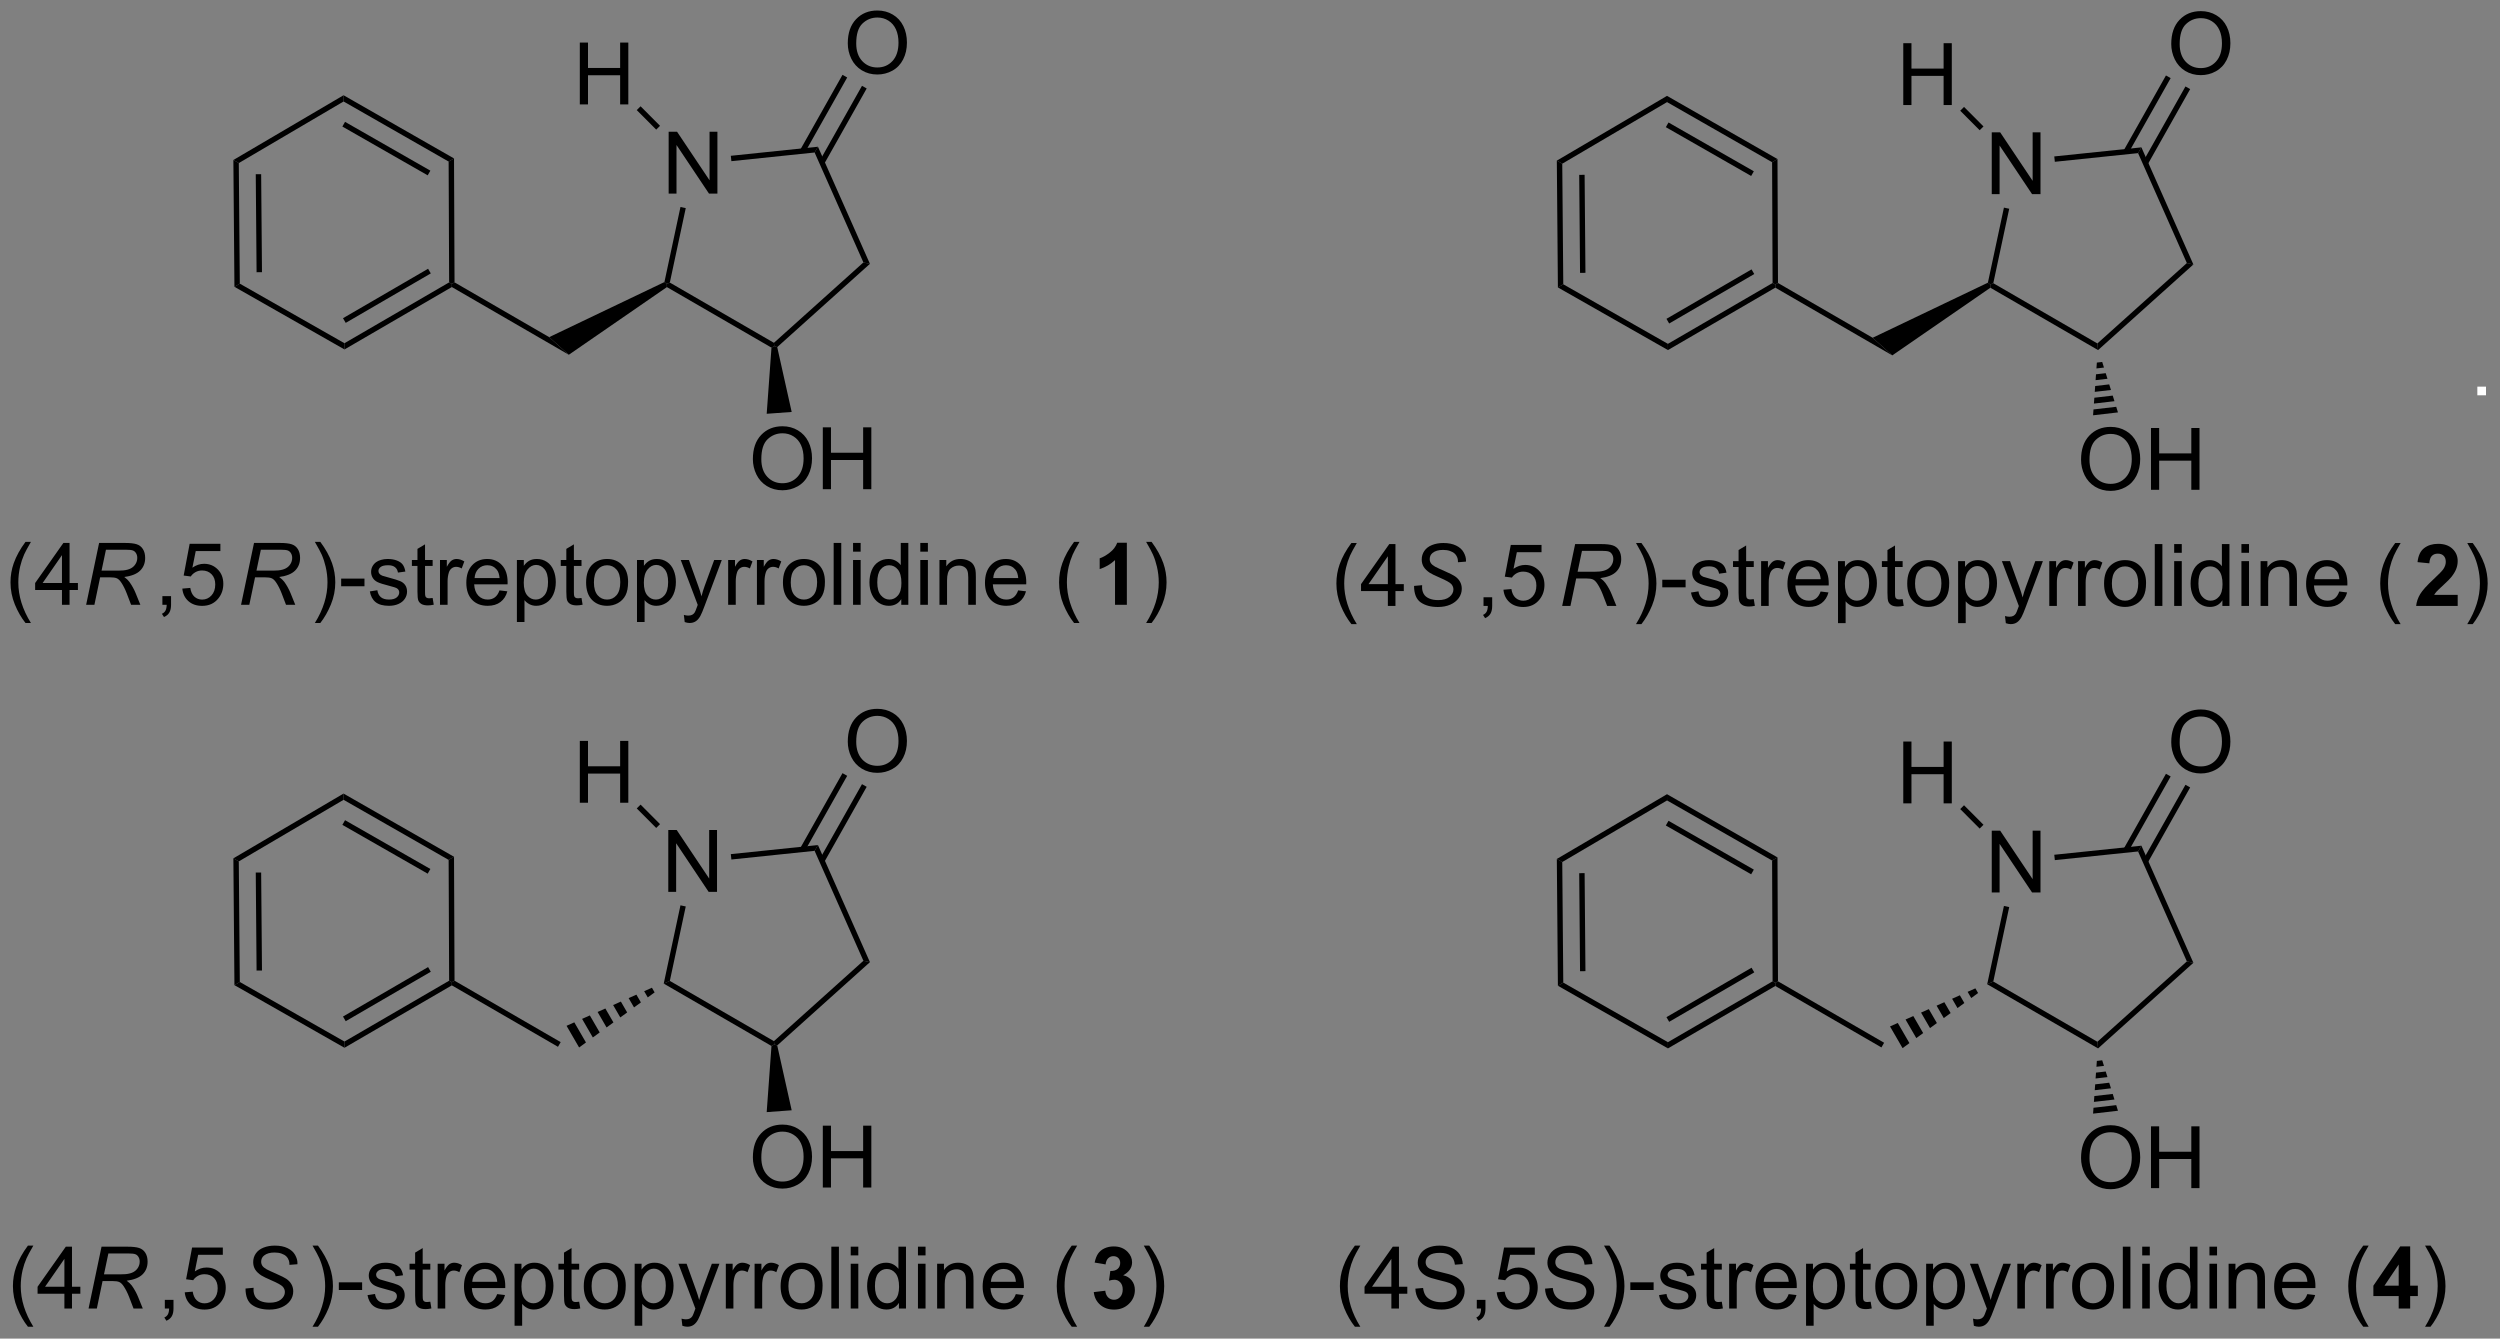 <?xml version="1.0" encoding="UTF-8"?>
<!DOCTYPE svg PUBLIC '-//W3C//DTD SVG 1.0//EN'
          'http://www.w3.org/TR/2001/REC-SVG-20010904/DTD/svg10.dtd'>
<svg stroke-dasharray="none" shape-rendering="auto" xmlns="http://www.w3.org/2000/svg" font-family="'Dialog'" text-rendering="auto" width="635" fill-opacity="1" color-interpolation="auto" color-rendering="auto" preserveAspectRatio="xMidYMid meet" font-size="12px" viewBox="0 0 635 340" fill="black" xmlns:xlink="http://www.w3.org/1999/xlink" stroke="black" image-rendering="auto" stroke-miterlimit="10" stroke-linecap="square" stroke-linejoin="miter" font-style="normal" stroke-width="1" height="340" stroke-dashoffset="0" font-weight="normal" stroke-opacity="1"
><rect x="0" y="0" width="635" height="340" fill="#808080" stroke="none"/><!--Generated by the Batik Graphics2D SVG Generator--><defs id="genericDefs"
  /><g
  ><defs id="defs1"
    ><clipPath clipPathUnits="userSpaceOnUse" id="clipPath1"
      ><path d="M1.144 1.611 L239.089 1.611 L239.089 128.978 L1.144 128.978 L1.144 1.611 Z"
      /></clipPath
      ><clipPath clipPathUnits="userSpaceOnUse" id="clipPath2"
      ><path d="M9.077 0.896 L9.077 124.722 L240.406 124.722 L240.406 0.896 Z"
      /></clipPath
    ></defs
    ><g transform="scale(2.667,2.667) translate(-1.144,-1.611) matrix(1.029,0,0,1.029,-8.193,0.69)"
    ><path d="M70.96 18.816 L70.96 13.089 L71.739 13.089 L74.746 17.584 L74.746 13.089 L75.473 13.089 L75.473 18.816 L74.695 18.816 L71.687 14.316 L71.687 18.816 L70.96 18.816 Z" stroke="none" clip-path="url(#clipPath2)"
    /></g
    ><g transform="matrix(2.743,0,0,2.743,-24.898,-2.457)"
    ><path d="M78.793 43.406 Q78.793 41.979 79.559 41.174 Q80.325 40.367 81.535 40.367 Q82.327 40.367 82.963 40.747 Q83.6 41.125 83.934 41.802 Q84.27 42.479 84.27 43.338 Q84.27 44.211 83.918 44.898 Q83.567 45.586 82.921 45.94 Q82.278 46.294 81.53 46.294 Q80.723 46.294 80.085 45.903 Q79.45 45.51 79.121 44.836 Q78.793 44.158 78.793 43.406 ZM79.575 43.416 Q79.575 44.453 80.129 45.049 Q80.686 45.643 81.528 45.643 Q82.382 45.643 82.934 45.041 Q83.489 44.44 83.489 43.336 Q83.489 42.635 83.251 42.114 Q83.015 41.593 82.559 41.307 Q82.106 41.018 81.538 41.018 Q80.733 41.018 80.153 41.572 Q79.575 42.125 79.575 43.416 ZM85.269 46.195 L85.269 40.468 L86.026 40.468 L86.026 42.82 L89.003 42.82 L89.003 40.468 L89.761 40.468 L89.761 46.195 L89.003 46.195 L89.003 43.494 L86.026 43.494 L86.026 46.195 L85.269 46.195 Z" stroke="none" clip-path="url(#clipPath2)"
    /></g
    ><g transform="matrix(2.743,0,0,2.743,-24.898,-2.457)"
    ><path d="M87.581 4.907 Q87.581 3.48 88.347 2.675 Q89.113 1.868 90.323 1.868 Q91.115 1.868 91.751 2.248 Q92.389 2.626 92.722 3.303 Q93.058 3.98 93.058 4.839 Q93.058 5.712 92.706 6.399 Q92.355 7.087 91.709 7.441 Q91.066 7.795 90.318 7.795 Q89.511 7.795 88.873 7.404 Q88.238 7.011 87.909 6.337 Q87.581 5.66 87.581 4.907 ZM88.363 4.917 Q88.363 5.954 88.917 6.55 Q89.475 7.144 90.316 7.144 Q91.17 7.144 91.722 6.542 Q92.277 5.941 92.277 4.837 Q92.277 4.136 92.04 3.615 Q91.803 3.094 91.347 2.808 Q90.894 2.519 90.326 2.519 Q89.521 2.519 88.941 3.074 Q88.363 3.626 88.363 4.917 Z" stroke="none" clip-path="url(#clipPath2)"
    /></g
    ><g transform="matrix(2.743,0,0,2.743,-24.898,-2.457)"
    ><path d="M62.767 10.564 L62.767 4.838 L63.525 4.838 L63.525 7.189 L66.502 7.189 L66.502 4.838 L67.259 4.838 L67.259 10.564 L66.502 10.564 L66.502 7.864 L63.525 7.864 L63.525 10.564 L62.767 10.564 Z" stroke="none" clip-path="url(#clipPath2)"
    /></g
    ><g transform="matrix(2.743,0,0,2.743,-24.898,-2.457)"
    ><path d="M193.512 18.874 L193.512 13.147 L194.29 13.147 L197.298 17.642 L197.298 13.147 L198.025 13.147 L198.025 18.874 L197.246 18.874 L194.238 14.374 L194.238 18.874 L193.512 18.874 Z" stroke="none" clip-path="url(#clipPath2)"
    /></g
    ><g transform="matrix(2.743,0,0,2.743,-24.898,-2.457)"
    ><path d="M201.781 43.464 Q201.781 42.037 202.547 41.232 Q203.313 40.425 204.524 40.425 Q205.315 40.425 205.951 40.805 Q206.589 41.183 206.922 41.86 Q207.258 42.537 207.258 43.396 Q207.258 44.269 206.906 44.956 Q206.555 45.644 205.909 45.998 Q205.266 46.352 204.518 46.352 Q203.711 46.352 203.073 45.962 Q202.438 45.568 202.109 44.894 Q201.781 44.217 201.781 43.464 ZM202.563 43.475 Q202.563 44.511 203.117 45.107 Q203.674 45.701 204.516 45.701 Q205.37 45.701 205.922 45.1 Q206.477 44.498 206.477 43.394 Q206.477 42.693 206.24 42.172 Q206.003 41.652 205.547 41.365 Q205.094 41.076 204.526 41.076 Q203.721 41.076 203.141 41.631 Q202.563 42.183 202.563 43.475 ZM208.257 46.253 L208.257 40.527 L209.014 40.527 L209.014 42.878 L211.991 42.878 L211.991 40.527 L212.749 40.527 L212.749 46.253 L211.991 46.253 L211.991 43.553 L209.014 43.553 L209.014 46.253 L208.257 46.253 Z" stroke="none" clip-path="url(#clipPath2)"
    /></g
    ><g transform="matrix(2.743,0,0,2.743,-24.898,-2.457)"
    ><path d="M210.133 4.965 Q210.133 3.538 210.899 2.733 Q211.664 1.926 212.875 1.926 Q213.667 1.926 214.302 2.306 Q214.94 2.684 215.274 3.361 Q215.61 4.038 215.61 4.897 Q215.61 5.77 215.258 6.457 Q214.906 7.145 214.261 7.499 Q213.617 7.853 212.87 7.853 Q212.063 7.853 211.425 7.463 Q210.789 7.069 210.461 6.395 Q210.133 5.718 210.133 4.965 ZM210.914 4.976 Q210.914 6.012 211.469 6.608 Q212.026 7.202 212.867 7.202 Q213.722 7.202 214.274 6.601 Q214.828 5.999 214.828 4.895 Q214.828 4.194 214.591 3.674 Q214.354 3.153 213.899 2.866 Q213.446 2.577 212.878 2.577 Q212.073 2.577 211.492 3.132 Q210.914 3.684 210.914 4.976 Z" stroke="none" clip-path="url(#clipPath2)"
    /></g
    ><g transform="matrix(2.743,0,0,2.743,-24.898,-2.457)"
    ><path d="M185.319 10.622 L185.319 4.896 L186.077 4.896 L186.077 7.247 L189.053 7.247 L189.053 4.896 L189.811 4.896 L189.811 10.622 L189.053 10.622 L189.053 7.922 L186.077 7.922 L186.077 10.622 L185.319 10.622 Z" stroke="none" clip-path="url(#clipPath2)"
    /></g
    ><g transform="matrix(2.743,0,0,2.743,-24.898,-2.457)"
    ><path d="M50.917 27.475 L50.917 27.186 L51.167 27.041 L59.93 32.115 L61.749 33.746 Z" stroke="none" clip-path="url(#clipPath2)"
    /></g
    ><g transform="matrix(2.743,0,0,2.743,-24.898,-2.457)"
    ><path d="M70.602 27.015 L70.821 27.186 L70.832 27.481 L61.749 33.746 L59.93 32.115 Z" stroke="none" clip-path="url(#clipPath2)"
    /></g
    ><g transform="matrix(2.743,0,0,2.743,-24.898,-2.457)"
    ><path d="M70.832 27.481 L70.821 27.186 L71.103 27.061 L80.742 32.64 L80.774 32.948 L80.516 33.087 Z" stroke="none" clip-path="url(#clipPath2)"
    /></g
    ><g transform="matrix(2.743,0,0,2.743,-24.898,-2.457)"
    ><path d="M81.047 33.038 L80.774 32.948 L80.742 32.64 L89.027 25.198 L89.632 25.327 Z" stroke="none" clip-path="url(#clipPath2)"
    /></g
    ><g transform="matrix(2.743,0,0,2.743,-24.898,-2.457)"
    ><path d="M89.632 25.327 L89.027 25.198 L84.509 15.018 L84.819 14.483 Z" stroke="none" clip-path="url(#clipPath2)"
    /></g
    ><g transform="matrix(2.743,0,0,2.743,-24.898,-2.457)"
    ><path d="M84.819 14.483 L84.509 15.018 L76.802 15.82 L76.75 15.322 Z" stroke="none" clip-path="url(#clipPath2)"
    /></g
    ><g transform="matrix(2.743,0,0,2.743,-24.898,-2.457)"
    ><path d="M71.103 27.061 L70.821 27.186 L70.602 27.015 L72.088 20.063 L72.577 20.168 Z" stroke="none" clip-path="url(#clipPath2)"
    /></g
    ><g transform="matrix(2.743,0,0,2.743,-24.898,-2.457)"
    ><path d="M40.976 33.254 L40.973 32.677 L50.667 27.043 L50.917 27.186 L50.917 27.475 ZM41.09 30.793 L48.968 26.214 L48.717 25.782 L40.838 30.361 Z" stroke="none" clip-path="url(#clipPath2)"
    /></g
    ><g transform="matrix(2.743,0,0,2.743,-24.898,-2.457)"
    ><path d="M51.167 27.041 L50.917 27.186 L50.667 27.043 L50.62 15.857 L51.119 15.567 Z" stroke="none" clip-path="url(#clipPath2)"
    /></g
    ><g transform="matrix(2.743,0,0,2.743,-24.898,-2.457)"
    ><path d="M51.119 15.567 L50.62 15.857 L40.892 10.293 L40.889 9.715 ZM48.929 16.698 L41.028 12.179 L40.78 12.613 L48.681 17.132 Z" stroke="none" clip-path="url(#clipPath2)"
    /></g
    ><g transform="matrix(2.743,0,0,2.743,-24.898,-2.457)"
    ><path d="M40.889 9.715 L40.892 10.293 L31.189 15.996 L30.687 15.711 Z" stroke="none" clip-path="url(#clipPath2)"
    /></g
    ><g transform="matrix(2.743,0,0,2.743,-24.898,-2.457)"
    ><path d="M30.687 15.711 L31.189 15.996 L31.283 27.162 L30.785 27.454 ZM32.76 17.029 L32.836 26.105 L33.336 26.101 L33.26 17.025 Z" stroke="none" clip-path="url(#clipPath2)"
    /></g
    ><g transform="matrix(2.743,0,0,2.743,-24.898,-2.457)"
    ><path d="M30.785 27.454 L31.283 27.162 L40.973 32.677 L40.976 33.254 Z" stroke="none" clip-path="url(#clipPath2)"
    /></g
    ><g transform="matrix(2.743,0,0,2.743,-24.898,-2.457)"
    ><path d="M80.516 33.087 L80.774 32.948 L81.047 33.038 L82.386 39.042 L80.072 39.212 Z" stroke="none" clip-path="url(#clipPath2)"
    /></g
    ><g transform="matrix(2.743,0,0,2.743,-24.898,-2.457)"
    ><path d="M85.406 16.054 L89.332 9.088 L88.897 8.843 L84.97 15.808 ZM83.618 15.005 L87.527 8.071 L87.092 7.825 L83.182 14.759 Z" stroke="none" clip-path="url(#clipPath2)"
    /></g
    ><g transform="matrix(2.743,0,0,2.743,-24.898,-2.457)"
    ><path d="M70.196 12.546 L69.841 12.899 L68.04 11.091 L68.394 10.738 Z" stroke="none" clip-path="url(#clipPath2)"
    /></g
    ><g transform="matrix(2.743,0,0,2.743,-24.898,-2.457)"
    ><path d="M173.469 27.533 L173.469 27.244 L173.718 27.1 L182.482 32.173 L184.301 33.804 Z" stroke="none" clip-path="url(#clipPath2)"
    /></g
    ><g transform="matrix(2.743,0,0,2.743,-24.898,-2.457)"
    ><path d="M193.154 27.073 L193.372 27.244 L193.383 27.54 L184.301 33.804 L182.482 32.173 Z" stroke="none" clip-path="url(#clipPath2)"
    /></g
    ><g transform="matrix(2.743,0,0,2.743,-24.898,-2.457)"
    ><path d="M193.383 27.54 L193.372 27.244 L193.655 27.119 L203.293 32.699 L203.357 33.313 Z" stroke="none" clip-path="url(#clipPath2)"
    /></g
    ><g transform="matrix(2.743,0,0,2.743,-24.898,-2.457)"
    ><path d="M203.357 33.313 L203.293 32.699 L211.579 25.256 L212.183 25.386 Z" stroke="none" clip-path="url(#clipPath2)"
    /></g
    ><g transform="matrix(2.743,0,0,2.743,-24.898,-2.457)"
    ><path d="M212.183 25.386 L211.579 25.256 L207.061 15.076 L207.37 14.541 Z" stroke="none" clip-path="url(#clipPath2)"
    /></g
    ><g transform="matrix(2.743,0,0,2.743,-24.898,-2.457)"
    ><path d="M207.37 14.541 L207.061 15.076 L199.353 15.878 L199.301 15.381 Z" stroke="none" clip-path="url(#clipPath2)"
    /></g
    ><g transform="matrix(2.743,0,0,2.743,-24.898,-2.457)"
    ><path d="M193.655 27.119 L193.372 27.244 L193.154 27.073 L194.64 20.121 L195.129 20.226 Z" stroke="none" clip-path="url(#clipPath2)"
    /></g
    ><g transform="matrix(2.743,0,0,2.743,-24.898,-2.457)"
    ><path d="M163.528 33.312 L163.525 32.735 L173.218 27.101 L173.469 27.244 L173.469 27.533 ZM163.641 30.852 L171.52 26.272 L171.268 25.84 L163.39 30.419 Z" stroke="none" clip-path="url(#clipPath2)"
    /></g
    ><g transform="matrix(2.743,0,0,2.743,-24.898,-2.457)"
    ><path d="M173.718 27.1 L173.469 27.244 L173.218 27.101 L173.172 15.916 L173.671 15.625 Z" stroke="none" clip-path="url(#clipPath2)"
    /></g
    ><g transform="matrix(2.743,0,0,2.743,-24.898,-2.457)"
    ><path d="M173.671 15.625 L173.172 15.916 L163.444 10.351 L163.44 9.773 ZM171.481 16.757 L163.58 12.237 L163.332 12.671 L171.233 17.191 Z" stroke="none" clip-path="url(#clipPath2)"
    /></g
    ><g transform="matrix(2.743,0,0,2.743,-24.898,-2.457)"
    ><path d="M163.44 9.773 L163.444 10.351 L153.741 16.054 L153.238 15.769 Z" stroke="none" clip-path="url(#clipPath2)"
    /></g
    ><g transform="matrix(2.743,0,0,2.743,-24.898,-2.457)"
    ><path d="M153.238 15.769 L153.741 16.054 L153.835 27.22 L153.337 27.512 ZM155.311 17.088 L155.388 26.163 L155.888 26.159 L155.811 17.083 Z" stroke="none" clip-path="url(#clipPath2)"
    /></g
    ><g transform="matrix(2.743,0,0,2.743,-24.898,-2.457)"
    ><path d="M153.337 27.512 L153.835 27.22 L163.525 32.735 L163.528 33.312 Z" stroke="none" clip-path="url(#clipPath2)"
    /></g
    ><g transform="matrix(2.743,0,0,2.743,-24.898,-2.457)"
    ><path d="M203.74 34.413 L203.903 34.932 L203.205 35.013 L203.244 34.471 ZM204.065 35.451 L204.227 35.97 L203.127 36.098 L203.166 35.556 ZM204.389 36.489 L204.551 37.008 L203.05 37.182 L203.089 36.64 ZM204.713 37.527 L204.875 38.046 L202.972 38.267 L203.011 37.725 ZM205.037 38.565 L205.199 39.084 L202.894 39.352 L202.933 38.809 Z" stroke="none" clip-path="url(#clipPath2)"
    /></g
    ><g transform="matrix(2.743,0,0,2.743,-24.898,-2.457)"
    ><path d="M207.957 16.112 L211.884 9.147 L211.449 8.901 L207.522 15.866 ZM206.17 15.063 L210.079 8.129 L209.643 7.883 L205.734 14.817 Z" stroke="none" clip-path="url(#clipPath2)"
    /></g
    ><g transform="matrix(2.743,0,0,2.743,-24.898,-2.457)"
    ><path d="M192.747 12.604 L192.393 12.957 L190.591 11.149 L190.945 10.796 Z" stroke="none" clip-path="url(#clipPath2)"
    /></g
    ><g transform="matrix(2.743,0,0,2.743,-24.898,-2.457)"
    ><path d="M11.437 58.584 Q10.854 57.85 10.45 56.866 Q10.049 55.879 10.049 54.824 Q10.049 53.894 10.351 53.043 Q10.703 52.056 11.437 51.074 L11.94 51.074 Q11.469 51.887 11.315 52.236 Q11.078 52.775 10.94 53.361 Q10.773 54.09 10.773 54.829 Q10.773 56.707 11.94 58.584 L11.437 58.584 ZM14.815 56.9 L14.815 55.527 L12.331 55.527 L12.331 54.884 L14.945 51.173 L15.518 51.173 L15.518 54.884 L16.292 54.884 L16.292 55.527 L15.518 55.527 L15.518 56.9 L14.815 56.9 ZM14.815 54.884 L14.815 52.301 L13.023 54.884 L14.815 54.884 Z" stroke="none" clip-path="url(#clipPath2)"
    /></g
    ><g transform="matrix(2.743,0,0,2.743,-24.898,-2.457)"
    ><path d="M17.053 56.9 L18.254 51.173 L20.655 51.173 Q21.366 51.173 21.733 51.293 Q22.1 51.41 22.308 51.738 Q22.519 52.066 22.519 52.566 Q22.519 53.267 22.061 53.728 Q21.605 54.189 20.585 54.324 Q20.897 54.556 21.058 54.777 Q21.418 55.282 21.637 55.822 L22.074 56.9 L21.217 56.9 L20.808 55.832 Q20.585 55.254 20.301 54.832 Q20.105 54.54 19.902 54.449 Q19.699 54.355 19.241 54.355 L18.35 54.355 L17.819 56.9 L17.053 56.9 ZM18.48 53.736 L19.538 53.736 Q20.272 53.736 20.496 53.715 Q20.928 53.673 21.204 53.522 Q21.483 53.368 21.634 53.111 Q21.788 52.853 21.788 52.556 Q21.788 52.306 21.673 52.121 Q21.561 51.934 21.376 51.868 Q21.194 51.801 20.754 51.801 L18.887 51.801 L18.48 53.736 Z" stroke="none" clip-path="url(#clipPath2)"
    /></g
    ><g transform="matrix(2.743,0,0,2.743,-24.898,-2.457)"
    ><path d="M24.114 56.9 L24.114 56.097 L24.916 56.097 L24.916 56.9 Q24.916 57.342 24.76 57.613 Q24.604 57.884 24.263 58.032 L24.068 57.733 Q24.291 57.634 24.396 57.444 Q24.503 57.256 24.513 56.9 L24.114 56.9 ZM25.959 55.4 L26.697 55.337 Q26.78 55.876 27.077 56.147 Q27.376 56.418 27.798 56.418 Q28.306 56.418 28.657 56.035 Q29.009 55.652 29.009 55.019 Q29.009 54.418 28.67 54.072 Q28.334 53.722 27.788 53.722 Q27.447 53.722 27.173 53.879 Q26.9 54.032 26.743 54.277 L26.084 54.191 L26.639 51.251 L29.485 51.251 L29.485 51.923 L27.202 51.923 L26.892 53.462 Q27.407 53.103 27.975 53.103 Q28.725 53.103 29.241 53.624 Q29.756 54.142 29.756 54.957 Q29.756 55.736 29.303 56.301 Q28.751 56.999 27.798 56.999 Q27.017 56.999 26.522 56.561 Q26.03 56.121 25.959 55.4 Z" stroke="none" clip-path="url(#clipPath2)"
    /></g
    ><g transform="matrix(2.743,0,0,2.743,-24.898,-2.457)"
    ><path d="M31.398 56.9 L32.599 51.173 L35 51.173 Q35.711 51.173 36.078 51.293 Q36.445 51.41 36.654 51.738 Q36.864 52.066 36.864 52.566 Q36.864 53.267 36.406 53.728 Q35.95 54.189 34.93 54.324 Q35.242 54.556 35.404 54.777 Q35.763 55.282 35.982 55.822 L36.419 56.9 L35.562 56.9 L35.154 55.832 Q34.93 55.254 34.646 54.832 Q34.45 54.54 34.247 54.449 Q34.044 54.355 33.586 54.355 L32.695 54.355 L32.164 56.9 L31.398 56.9 ZM32.825 53.736 L33.883 53.736 Q34.617 53.736 34.841 53.715 Q35.273 53.673 35.549 53.522 Q35.828 53.368 35.979 53.111 Q36.133 52.853 36.133 52.556 Q36.133 52.306 36.018 52.121 Q35.906 51.934 35.721 51.868 Q35.539 51.801 35.099 51.801 L33.232 51.801 L32.825 53.736 Z" stroke="none" clip-path="url(#clipPath2)"
    /></g
    ><g transform="matrix(2.743,0,0,2.743,-24.898,-2.457)"
    ><path d="M38.738 58.584 L38.233 58.584 Q39.402 56.707 39.402 54.829 Q39.402 54.095 39.233 53.371 Q39.1 52.785 38.863 52.246 Q38.709 51.894 38.233 51.074 L38.738 51.074 Q39.473 52.056 39.824 53.043 Q40.124 53.894 40.124 54.824 Q40.124 55.879 39.72 56.866 Q39.316 57.85 38.738 58.584 ZM40.668 55.181 L40.668 54.472 L42.827 54.472 L42.827 55.181 L40.668 55.181 ZM43.324 55.66 L44.019 55.551 Q44.077 55.97 44.345 56.194 Q44.613 56.415 45.092 56.415 Q45.577 56.415 45.811 56.217 Q46.045 56.019 46.045 55.754 Q46.045 55.517 45.84 55.379 Q45.694 55.285 45.121 55.142 Q44.348 54.947 44.048 54.803 Q43.749 54.66 43.595 54.41 Q43.441 54.157 43.441 53.853 Q43.441 53.574 43.566 53.34 Q43.694 53.103 43.913 52.947 Q44.077 52.824 44.361 52.741 Q44.644 52.657 44.967 52.657 Q45.457 52.657 45.824 52.798 Q46.194 52.939 46.368 53.178 Q46.545 53.418 46.613 53.822 L45.926 53.915 Q45.879 53.595 45.652 53.415 Q45.428 53.236 45.019 53.236 Q44.535 53.236 44.327 53.397 Q44.121 53.556 44.121 53.769 Q44.121 53.907 44.207 54.017 Q44.293 54.129 44.475 54.204 Q44.582 54.243 45.098 54.384 Q45.842 54.582 46.137 54.709 Q46.434 54.837 46.6 55.079 Q46.769 55.322 46.769 55.681 Q46.769 56.032 46.564 56.342 Q46.358 56.652 45.97 56.824 Q45.584 56.993 45.098 56.993 Q44.288 56.993 43.863 56.657 Q43.441 56.322 43.324 55.66 ZM49.139 56.269 L49.241 56.892 Q48.944 56.954 48.709 56.954 Q48.327 56.954 48.116 56.834 Q47.905 56.712 47.819 56.514 Q47.733 56.316 47.733 55.684 L47.733 53.298 L47.217 53.298 L47.217 52.751 L47.733 52.751 L47.733 51.722 L48.434 51.301 L48.434 52.751 L49.139 52.751 L49.139 53.298 L48.434 53.298 L48.434 55.722 Q48.434 56.025 48.47 56.111 Q48.506 56.197 48.59 56.249 Q48.676 56.298 48.832 56.298 Q48.949 56.298 49.139 56.269 ZM49.82 56.9 L49.82 52.751 L50.453 52.751 L50.453 53.379 Q50.695 52.939 50.898 52.798 Q51.104 52.657 51.352 52.657 Q51.706 52.657 52.073 52.884 L51.831 53.535 Q51.573 53.384 51.315 53.384 Q51.086 53.384 50.901 53.522 Q50.719 53.66 50.641 53.907 Q50.523 54.282 50.523 54.728 L50.523 56.9 L49.82 56.9 ZM55.331 55.564 L56.057 55.652 Q55.885 56.29 55.419 56.642 Q54.956 56.993 54.234 56.993 Q53.323 56.993 52.789 56.434 Q52.258 55.871 52.258 54.861 Q52.258 53.814 52.797 53.236 Q53.336 52.657 54.195 52.657 Q55.026 52.657 55.552 53.225 Q56.081 53.79 56.081 54.816 Q56.081 54.879 56.078 55.004 L52.984 55.004 Q53.023 55.689 53.37 56.053 Q53.719 56.415 54.237 56.415 Q54.625 56.415 54.898 56.212 Q55.172 56.009 55.331 55.564 ZM53.023 54.426 L55.338 54.426 Q55.292 53.902 55.073 53.642 Q54.737 53.236 54.203 53.236 Q53.719 53.236 53.388 53.561 Q53.057 53.884 53.023 54.426 ZM56.941 58.491 L56.941 52.751 L57.582 52.751 L57.582 53.29 Q57.809 52.972 58.092 52.816 Q58.379 52.657 58.785 52.657 Q59.316 52.657 59.723 52.931 Q60.129 53.204 60.334 53.702 Q60.543 54.199 60.543 54.793 Q60.543 55.431 60.314 55.941 Q60.084 56.449 59.65 56.722 Q59.215 56.993 58.733 56.993 Q58.381 56.993 58.103 56.845 Q57.824 56.697 57.644 56.47 L57.644 58.491 L56.941 58.491 ZM57.577 54.847 Q57.577 55.65 57.9 56.032 Q58.225 56.415 58.686 56.415 Q59.155 56.415 59.488 56.019 Q59.824 55.621 59.824 54.79 Q59.824 53.996 59.496 53.603 Q59.17 53.207 58.717 53.207 Q58.269 53.207 57.923 53.629 Q57.577 54.048 57.577 54.847 ZM62.924 56.269 L63.026 56.892 Q62.729 56.954 62.495 56.954 Q62.112 56.954 61.901 56.834 Q61.69 56.712 61.604 56.514 Q61.518 56.316 61.518 55.684 L61.518 53.298 L61.002 53.298 L61.002 52.751 L61.518 52.751 L61.518 51.722 L62.219 51.301 L62.219 52.751 L62.924 52.751 L62.924 53.298 L62.219 53.298 L62.219 55.722 Q62.219 56.025 62.255 56.111 Q62.292 56.197 62.375 56.249 Q62.461 56.298 62.617 56.298 Q62.734 56.298 62.924 56.269 ZM63.35 54.824 Q63.35 53.673 63.991 53.118 Q64.527 52.657 65.296 52.657 Q66.152 52.657 66.694 53.217 Q67.238 53.777 67.238 54.767 Q67.238 55.566 66.996 56.027 Q66.756 56.486 66.298 56.741 Q65.84 56.993 65.296 56.993 Q64.426 56.993 63.887 56.436 Q63.35 55.876 63.35 54.824 ZM64.074 54.824 Q64.074 55.621 64.421 56.019 Q64.769 56.415 65.296 56.415 Q65.819 56.415 66.165 56.017 Q66.514 55.618 66.514 54.801 Q66.514 54.032 66.165 53.637 Q65.816 53.238 65.296 53.238 Q64.769 53.238 64.421 53.634 Q64.074 54.027 64.074 54.824 ZM68.062 58.491 L68.062 52.751 L68.703 52.751 L68.703 53.29 Q68.93 52.972 69.213 52.816 Q69.5 52.657 69.906 52.657 Q70.437 52.657 70.844 52.931 Q71.25 53.204 71.456 53.702 Q71.664 54.199 71.664 54.793 Q71.664 55.431 71.435 55.941 Q71.206 56.449 70.771 56.722 Q70.336 56.993 69.854 56.993 Q69.502 56.993 69.224 56.845 Q68.945 56.697 68.766 56.47 L68.766 58.491 L68.062 58.491 ZM68.698 54.847 Q68.698 55.65 69.021 56.032 Q69.346 56.415 69.807 56.415 Q70.276 56.415 70.609 56.019 Q70.945 55.621 70.945 54.79 Q70.945 53.996 70.617 53.603 Q70.292 53.207 69.838 53.207 Q69.391 53.207 69.044 53.629 Q68.698 54.048 68.698 54.847 ZM72.48 58.499 L72.402 57.837 Q72.631 57.9 72.803 57.9 Q73.038 57.9 73.178 57.822 Q73.319 57.743 73.41 57.603 Q73.475 57.499 73.624 57.079 Q73.644 57.022 73.686 56.907 L72.113 52.751 L72.871 52.751 L73.733 55.152 Q73.902 55.611 74.035 56.113 Q74.155 55.629 74.324 55.168 L75.21 52.751 L75.913 52.751 L74.335 56.97 Q74.082 57.655 73.941 57.913 Q73.754 58.259 73.512 58.42 Q73.269 58.584 72.933 58.584 Q72.73 58.584 72.48 58.499 ZM76.504 56.9 L76.504 52.751 L77.137 52.751 L77.137 53.379 Q77.379 52.939 77.582 52.798 Q77.788 52.657 78.035 52.657 Q78.389 52.657 78.756 52.884 L78.514 53.535 Q78.256 53.384 77.999 53.384 Q77.769 53.384 77.585 53.522 Q77.402 53.66 77.324 53.907 Q77.207 54.282 77.207 54.728 L77.207 56.9 L76.504 56.9 ZM79.168 56.9 L79.168 52.751 L79.801 52.751 L79.801 53.379 Q80.043 52.939 80.246 52.798 Q80.452 52.657 80.699 52.657 Q81.053 52.657 81.421 52.884 L81.178 53.535 Q80.921 53.384 80.663 53.384 Q80.433 53.384 80.249 53.522 Q80.066 53.66 79.988 53.907 Q79.871 54.282 79.871 54.728 L79.871 56.9 L79.168 56.9 ZM81.577 54.824 Q81.577 53.673 82.217 53.118 Q82.754 52.657 83.522 52.657 Q84.379 52.657 84.921 53.217 Q85.465 53.777 85.465 54.767 Q85.465 55.566 85.223 56.027 Q84.983 56.486 84.525 56.741 Q84.066 56.993 83.522 56.993 Q82.652 56.993 82.113 56.436 Q81.577 55.876 81.577 54.824 ZM82.301 54.824 Q82.301 55.621 82.647 56.019 Q82.996 56.415 83.522 56.415 Q84.046 56.415 84.392 56.017 Q84.741 55.618 84.741 54.801 Q84.741 54.032 84.392 53.637 Q84.043 53.238 83.522 53.238 Q82.996 53.238 82.647 53.634 Q82.301 54.027 82.301 54.824 ZM86.273 56.9 L86.273 51.173 L86.977 51.173 L86.977 56.9 L86.273 56.9 ZM88.069 51.98 L88.069 51.173 L88.772 51.173 L88.772 51.98 L88.069 51.98 ZM88.069 56.9 L88.069 52.751 L88.772 52.751 L88.772 56.9 L88.069 56.9 ZM92.534 56.9 L92.534 56.376 Q92.141 56.993 91.375 56.993 Q90.877 56.993 90.461 56.72 Q90.047 56.447 89.818 55.957 Q89.588 55.465 89.588 54.829 Q89.588 54.207 89.794 53.702 Q90.002 53.197 90.417 52.928 Q90.831 52.657 91.344 52.657 Q91.719 52.657 92.01 52.816 Q92.305 52.972 92.487 53.228 L92.487 51.173 L93.187 51.173 L93.187 56.9 L92.534 56.9 ZM90.312 54.829 Q90.312 55.626 90.648 56.022 Q90.984 56.415 91.44 56.415 Q91.901 56.415 92.224 56.038 Q92.547 55.66 92.547 54.887 Q92.547 54.035 92.219 53.637 Q91.891 53.238 91.409 53.238 Q90.94 53.238 90.625 53.621 Q90.312 54.004 90.312 54.829 ZM94.296 51.98 L94.296 51.173 L94.999 51.173 L94.999 51.98 L94.296 51.98 ZM94.296 56.9 L94.296 52.751 L94.999 52.751 L94.999 56.9 L94.296 56.9 ZM96.07 56.9 L96.07 52.751 L96.703 52.751 L96.703 53.34 Q97.159 52.657 98.023 52.657 Q98.398 52.657 98.711 52.793 Q99.026 52.926 99.182 53.144 Q99.338 53.363 99.401 53.665 Q99.44 53.861 99.44 54.347 L99.44 56.9 L98.737 56.9 L98.737 54.376 Q98.737 53.947 98.653 53.733 Q98.573 53.519 98.365 53.394 Q98.156 53.267 97.875 53.267 Q97.424 53.267 97.099 53.553 Q96.773 53.837 96.773 54.634 L96.773 56.9 L96.07 56.9 ZM103.358 55.564 L104.085 55.652 Q103.913 56.29 103.447 56.642 Q102.983 56.993 102.262 56.993 Q101.35 56.993 100.816 56.434 Q100.285 55.871 100.285 54.861 Q100.285 53.814 100.824 53.236 Q101.363 52.657 102.223 52.657 Q103.053 52.657 103.579 53.225 Q104.108 53.79 104.108 54.816 Q104.108 54.879 104.105 55.004 L101.012 55.004 Q101.051 55.689 101.397 56.053 Q101.746 56.415 102.264 56.415 Q102.652 56.415 102.926 56.212 Q103.199 56.009 103.358 55.564 ZM101.051 54.426 L103.366 54.426 Q103.319 53.902 103.1 53.642 Q102.764 53.236 102.23 53.236 Q101.746 53.236 101.415 53.561 Q101.085 53.884 101.051 54.426 ZM108.535 58.584 Q107.952 57.85 107.548 56.866 Q107.147 55.879 107.147 54.824 Q107.147 53.894 107.449 53.043 Q107.801 52.056 108.535 51.074 L109.038 51.074 Q108.566 51.887 108.413 52.236 Q108.176 52.775 108.038 53.361 Q107.871 54.09 107.871 54.829 Q107.871 56.707 109.038 58.584 L108.535 58.584 Z" stroke="none" clip-path="url(#clipPath2)"
    /></g
    ><g transform="matrix(2.743,0,0,2.743,-24.898,-2.457)"
    ><path d="M113.423 56.9 L112.327 56.9 L112.327 52.762 Q111.725 53.324 110.907 53.595 L110.907 52.597 Q111.337 52.457 111.84 52.066 Q112.345 51.673 112.532 51.15 L113.423 51.15 L113.423 56.9 Z" stroke="none" clip-path="url(#clipPath2)"
    /></g
    ><g transform="matrix(2.743,0,0,2.743,-24.898,-2.457)"
    ><path d="M115.713 58.584 L115.208 58.584 Q116.377 56.707 116.377 54.829 Q116.377 54.095 116.208 53.371 Q116.075 52.785 115.838 52.246 Q115.685 51.894 115.208 51.074 L115.713 51.074 Q116.448 52.056 116.799 53.043 Q117.099 53.894 117.099 54.824 Q117.099 55.879 116.695 56.866 Q116.291 57.85 115.713 58.584 Z" stroke="none" clip-path="url(#clipPath2)"
    /></g
    ><g transform="matrix(2.743,0,0,2.743,-24.898,-2.457)"
    ><path d="M134.214 58.689 Q133.631 57.954 133.227 56.97 Q132.826 55.983 132.826 54.928 Q132.826 53.999 133.128 53.147 Q133.48 52.16 134.214 51.178 L134.717 51.178 Q134.245 51.991 134.092 52.34 Q133.855 52.879 133.717 53.465 Q133.55 54.194 133.55 54.934 Q133.55 56.811 134.717 58.689 L134.214 58.689 ZM137.592 57.004 L137.592 55.631 L135.107 55.631 L135.107 54.988 L137.722 51.277 L138.295 51.277 L138.295 54.988 L139.068 54.988 L139.068 55.631 L138.295 55.631 L138.295 57.004 L137.592 57.004 ZM137.592 54.988 L137.592 52.405 L135.8 54.988 L137.592 54.988 Z" stroke="none" clip-path="url(#clipPath2)"
    /></g
    ><g transform="matrix(2.743,0,0,2.743,-24.898,-2.457)"
    ><path d="M140.017 55.152 L140.767 55.082 L140.76 55.28 Q140.76 55.613 140.911 55.889 Q141.064 56.163 141.416 56.314 Q141.767 56.465 142.252 56.465 Q142.939 56.465 143.301 56.165 Q143.663 55.863 143.663 55.475 Q143.663 55.207 143.47 54.983 Q143.275 54.764 142.405 54.389 Q141.728 54.097 141.483 53.941 Q141.095 53.686 140.911 53.389 Q140.728 53.09 140.728 52.707 Q140.728 52.264 140.97 51.91 Q141.213 51.553 141.679 51.366 Q142.148 51.178 142.733 51.178 Q143.431 51.178 143.911 51.413 Q144.392 51.647 144.608 52.038 Q144.827 52.428 144.827 52.785 Q144.827 52.819 144.822 52.902 L144.085 52.959 Q144.085 52.717 144.041 52.582 Q143.963 52.342 143.799 52.178 Q143.635 52.014 143.348 51.915 Q143.062 51.816 142.705 51.816 Q142.08 51.816 141.733 52.097 Q141.468 52.311 141.468 52.668 Q141.468 52.879 141.577 53.045 Q141.687 53.209 141.97 53.371 Q142.174 53.483 142.937 53.819 Q143.554 54.092 143.788 54.249 Q144.101 54.457 144.267 54.751 Q144.437 55.045 144.437 55.42 Q144.437 55.887 144.153 56.28 Q143.869 56.67 143.369 56.887 Q142.869 57.103 142.226 57.103 Q141.252 57.103 140.637 56.678 Q140.023 56.254 140.017 55.152 Z" stroke="none" clip-path="url(#clipPath2)"
    /></g
    ><g transform="matrix(2.743,0,0,2.743,-24.898,-2.457)"
    ><path d="M146.45 57.004 L146.45 56.202 L147.252 56.202 L147.252 57.004 Q147.252 57.447 147.096 57.717 Q146.939 57.988 146.598 58.137 L146.403 57.837 Q146.627 57.738 146.731 57.548 Q146.838 57.361 146.848 57.004 L146.45 57.004 ZM148.295 55.504 L149.032 55.441 Q149.115 55.98 149.412 56.251 Q149.712 56.522 150.133 56.522 Q150.641 56.522 150.993 56.139 Q151.344 55.756 151.344 55.124 Q151.344 54.522 151.006 54.176 Q150.67 53.827 150.123 53.827 Q149.782 53.827 149.508 53.983 Q149.235 54.137 149.079 54.381 L148.42 54.295 L148.975 51.355 L151.821 51.355 L151.821 52.027 L149.537 52.027 L149.227 53.566 Q149.743 53.207 150.31 53.207 Q151.06 53.207 151.576 53.728 Q152.092 54.246 152.092 55.061 Q152.092 55.84 151.638 56.405 Q151.087 57.103 150.133 57.103 Q149.352 57.103 148.857 56.665 Q148.365 56.225 148.295 55.504 Z" stroke="none" clip-path="url(#clipPath2)"
    /></g
    ><g transform="matrix(2.743,0,0,2.743,-24.898,-2.457)"
    ><path d="M153.733 57.004 L154.934 51.277 L157.335 51.277 Q158.046 51.277 158.413 51.397 Q158.78 51.514 158.989 51.842 Q159.2 52.17 159.2 52.67 Q159.2 53.371 158.741 53.832 Q158.286 54.293 157.265 54.428 Q157.577 54.66 157.739 54.881 Q158.098 55.387 158.317 55.926 L158.754 57.004 L157.898 57.004 L157.489 55.936 Q157.265 55.358 156.981 54.936 Q156.786 54.644 156.583 54.553 Q156.379 54.459 155.921 54.459 L155.03 54.459 L154.499 57.004 L153.733 57.004 ZM155.161 53.84 L156.218 53.84 Q156.952 53.84 157.176 53.819 Q157.608 53.777 157.885 53.626 Q158.163 53.472 158.314 53.215 Q158.468 52.957 158.468 52.66 Q158.468 52.41 158.353 52.225 Q158.241 52.038 158.056 51.972 Q157.874 51.905 157.434 51.905 L155.567 51.905 L155.161 53.84 Z" stroke="none" clip-path="url(#clipPath2)"
    /></g
    ><g transform="matrix(2.743,0,0,2.743,-24.898,-2.457)"
    ><path d="M161.073 58.689 L160.568 58.689 Q161.737 56.811 161.737 54.934 Q161.737 54.199 161.568 53.475 Q161.435 52.889 161.198 52.35 Q161.045 51.999 160.568 51.178 L161.073 51.178 Q161.808 52.16 162.159 53.147 Q162.459 53.999 162.459 54.928 Q162.459 55.983 162.055 56.97 Q161.651 57.954 161.073 58.689 ZM163.003 55.285 L163.003 54.577 L165.162 54.577 L165.162 55.285 L163.003 55.285 ZM165.659 55.764 L166.355 55.655 Q166.412 56.074 166.68 56.298 Q166.948 56.519 167.428 56.519 Q167.912 56.519 168.146 56.322 Q168.381 56.124 168.381 55.858 Q168.381 55.621 168.175 55.483 Q168.029 55.389 167.456 55.246 Q166.683 55.051 166.383 54.907 Q166.084 54.764 165.93 54.514 Q165.776 54.262 165.776 53.957 Q165.776 53.678 165.901 53.444 Q166.029 53.207 166.248 53.051 Q166.412 52.928 166.696 52.845 Q166.98 52.762 167.303 52.762 Q167.792 52.762 168.159 52.902 Q168.529 53.043 168.704 53.282 Q168.881 53.522 168.948 53.926 L168.261 54.019 Q168.214 53.699 167.987 53.519 Q167.763 53.34 167.355 53.34 Q166.87 53.34 166.662 53.501 Q166.456 53.66 166.456 53.874 Q166.456 54.012 166.542 54.121 Q166.628 54.233 166.81 54.309 Q166.917 54.347 167.433 54.488 Q168.178 54.686 168.472 54.814 Q168.769 54.941 168.935 55.184 Q169.105 55.426 169.105 55.785 Q169.105 56.137 168.899 56.447 Q168.693 56.756 168.305 56.928 Q167.92 57.097 167.433 57.097 Q166.623 57.097 166.198 56.762 Q165.776 56.426 165.659 55.764 ZM171.474 56.374 L171.576 56.996 Q171.279 57.059 171.045 57.059 Q170.662 57.059 170.451 56.939 Q170.24 56.816 170.154 56.618 Q170.068 56.42 170.068 55.788 L170.068 53.402 L169.553 53.402 L169.553 52.855 L170.068 52.855 L170.068 51.827 L170.769 51.405 L170.769 52.855 L171.474 52.855 L171.474 53.402 L170.769 53.402 L170.769 55.827 Q170.769 56.129 170.805 56.215 Q170.842 56.301 170.925 56.353 Q171.011 56.402 171.167 56.402 Q171.284 56.402 171.474 56.374 ZM172.155 57.004 L172.155 52.855 L172.788 52.855 L172.788 53.483 Q173.03 53.043 173.233 52.902 Q173.439 52.762 173.687 52.762 Q174.041 52.762 174.408 52.988 L174.166 53.639 Q173.908 53.488 173.65 53.488 Q173.421 53.488 173.236 53.626 Q173.054 53.764 172.976 54.012 Q172.858 54.387 172.858 54.832 L172.858 57.004 L172.155 57.004 ZM177.666 55.668 L178.392 55.756 Q178.22 56.394 177.754 56.746 Q177.291 57.097 176.57 57.097 Q175.658 57.097 175.124 56.538 Q174.593 55.975 174.593 54.965 Q174.593 53.918 175.132 53.34 Q175.671 52.762 176.53 52.762 Q177.361 52.762 177.887 53.329 Q178.416 53.894 178.416 54.92 Q178.416 54.983 178.413 55.108 L175.32 55.108 Q175.358 55.793 175.705 56.157 Q176.054 56.519 176.572 56.519 Q176.96 56.519 177.233 56.316 Q177.507 56.113 177.666 55.668 ZM175.358 54.53 L177.674 54.53 Q177.627 54.006 177.408 53.746 Q177.072 53.34 176.538 53.34 Q176.054 53.34 175.723 53.665 Q175.392 53.988 175.358 54.53 ZM179.276 58.595 L179.276 52.855 L179.917 52.855 L179.917 53.394 Q180.144 53.077 180.428 52.92 Q180.714 52.762 181.12 52.762 Q181.651 52.762 182.058 53.035 Q182.464 53.309 182.67 53.806 Q182.878 54.303 182.878 54.897 Q182.878 55.535 182.649 56.045 Q182.42 56.553 181.985 56.827 Q181.55 57.097 181.068 57.097 Q180.717 57.097 180.438 56.949 Q180.159 56.801 179.98 56.574 L179.98 58.595 L179.276 58.595 ZM179.912 54.952 Q179.912 55.754 180.235 56.137 Q180.56 56.519 181.021 56.519 Q181.49 56.519 181.823 56.124 Q182.159 55.725 182.159 54.894 Q182.159 54.1 181.831 53.707 Q181.506 53.311 181.053 53.311 Q180.605 53.311 180.258 53.733 Q179.912 54.152 179.912 54.952 ZM185.26 56.374 L185.361 56.996 Q185.064 57.059 184.83 57.059 Q184.447 57.059 184.236 56.939 Q184.025 56.816 183.939 56.618 Q183.853 56.42 183.853 55.788 L183.853 53.402 L183.338 53.402 L183.338 52.855 L183.853 52.855 L183.853 51.827 L184.554 51.405 L184.554 52.855 L185.26 52.855 L185.26 53.402 L184.554 53.402 L184.554 55.827 Q184.554 56.129 184.59 56.215 Q184.627 56.301 184.71 56.353 Q184.796 56.402 184.952 56.402 Q185.07 56.402 185.26 56.374 ZM185.685 54.928 Q185.685 53.777 186.326 53.222 Q186.862 52.762 187.631 52.762 Q188.487 52.762 189.029 53.322 Q189.573 53.881 189.573 54.871 Q189.573 55.67 189.331 56.131 Q189.092 56.59 188.633 56.845 Q188.175 57.097 187.631 57.097 Q186.761 57.097 186.222 56.54 Q185.685 55.98 185.685 54.928 ZM186.409 54.928 Q186.409 55.725 186.756 56.124 Q187.105 56.519 187.631 56.519 Q188.154 56.519 188.5 56.121 Q188.849 55.722 188.849 54.905 Q188.849 54.137 188.5 53.741 Q188.151 53.342 187.631 53.342 Q187.105 53.342 186.756 53.738 Q186.409 54.131 186.409 54.928 ZM190.398 58.595 L190.398 52.855 L191.038 52.855 L191.038 53.394 Q191.265 53.077 191.549 52.92 Q191.835 52.762 192.241 52.762 Q192.773 52.762 193.179 53.035 Q193.585 53.309 193.791 53.806 Q193.999 54.303 193.999 54.897 Q193.999 55.535 193.77 56.045 Q193.541 56.553 193.106 56.827 Q192.671 57.097 192.189 57.097 Q191.838 57.097 191.559 56.949 Q191.28 56.801 191.101 56.574 L191.101 58.595 L190.398 58.595 ZM191.033 54.952 Q191.033 55.754 191.356 56.137 Q191.681 56.519 192.142 56.519 Q192.611 56.519 192.945 56.124 Q193.28 55.725 193.28 54.894 Q193.28 54.1 192.952 53.707 Q192.627 53.311 192.174 53.311 Q191.726 53.311 191.379 53.733 Q191.033 54.152 191.033 54.952 ZM194.816 58.603 L194.737 57.941 Q194.967 58.004 195.138 58.004 Q195.373 58.004 195.513 57.926 Q195.654 57.847 195.745 57.707 Q195.81 57.603 195.959 57.184 Q195.98 57.126 196.021 57.012 L194.448 52.855 L195.206 52.855 L196.068 55.256 Q196.237 55.715 196.37 56.217 Q196.49 55.733 196.659 55.272 L197.545 52.855 L198.248 52.855 L196.67 57.074 Q196.417 57.759 196.276 58.017 Q196.089 58.363 195.847 58.525 Q195.605 58.689 195.269 58.689 Q195.066 58.689 194.816 58.603 ZM198.839 57.004 L198.839 52.855 L199.472 52.855 L199.472 53.483 Q199.714 53.043 199.917 52.902 Q200.123 52.762 200.37 52.762 Q200.724 52.762 201.092 52.988 L200.849 53.639 Q200.592 53.488 200.334 53.488 Q200.105 53.488 199.92 53.626 Q199.737 53.764 199.659 54.012 Q199.542 54.387 199.542 54.832 L199.542 57.004 L198.839 57.004 ZM201.503 57.004 L201.503 52.855 L202.136 52.855 L202.136 53.483 Q202.378 53.043 202.581 52.902 Q202.787 52.762 203.034 52.762 Q203.388 52.762 203.756 52.988 L203.513 53.639 Q203.256 53.488 202.998 53.488 Q202.769 53.488 202.584 53.626 Q202.401 53.764 202.323 54.012 Q202.206 54.387 202.206 54.832 L202.206 57.004 L201.503 57.004 ZM203.912 54.928 Q203.912 53.777 204.553 53.222 Q205.089 52.762 205.857 52.762 Q206.714 52.762 207.256 53.322 Q207.8 53.881 207.8 54.871 Q207.8 55.67 207.558 56.131 Q207.318 56.59 206.86 56.845 Q206.401 57.097 205.857 57.097 Q204.987 57.097 204.448 56.54 Q203.912 55.98 203.912 54.928 ZM204.636 54.928 Q204.636 55.725 204.982 56.124 Q205.331 56.519 205.857 56.519 Q206.381 56.519 206.727 56.121 Q207.076 55.722 207.076 54.905 Q207.076 54.137 206.727 53.741 Q206.378 53.342 205.857 53.342 Q205.331 53.342 204.982 53.738 Q204.636 54.131 204.636 54.928 ZM208.608 57.004 L208.608 51.277 L209.312 51.277 L209.312 57.004 L208.608 57.004 ZM210.404 52.084 L210.404 51.277 L211.107 51.277 L211.107 52.084 L210.404 52.084 ZM210.404 57.004 L210.404 52.855 L211.107 52.855 L211.107 57.004 L210.404 57.004 ZM214.869 57.004 L214.869 56.48 Q214.476 57.097 213.71 57.097 Q213.213 57.097 212.796 56.824 Q212.382 56.551 212.153 56.061 Q211.924 55.569 211.924 54.934 Q211.924 54.311 212.129 53.806 Q212.338 53.301 212.752 53.032 Q213.166 52.762 213.679 52.762 Q214.054 52.762 214.345 52.92 Q214.64 53.077 214.822 53.332 L214.822 51.277 L215.523 51.277 L215.523 57.004 L214.869 57.004 ZM212.648 54.934 Q212.648 55.73 212.983 56.126 Q213.32 56.519 213.775 56.519 Q214.236 56.519 214.559 56.142 Q214.882 55.764 214.882 54.991 Q214.882 54.139 214.554 53.741 Q214.226 53.342 213.744 53.342 Q213.275 53.342 212.96 53.725 Q212.648 54.108 212.648 54.934 ZM216.631 52.084 L216.631 51.277 L217.334 51.277 L217.334 52.084 L216.631 52.084 ZM216.631 57.004 L216.631 52.855 L217.334 52.855 L217.334 57.004 L216.631 57.004 ZM218.405 57.004 L218.405 52.855 L219.038 52.855 L219.038 53.444 Q219.494 52.762 220.358 52.762 Q220.733 52.762 221.046 52.897 Q221.361 53.03 221.517 53.249 Q221.674 53.467 221.736 53.769 Q221.775 53.965 221.775 54.452 L221.775 57.004 L221.072 57.004 L221.072 54.48 Q221.072 54.051 220.989 53.837 Q220.908 53.624 220.7 53.499 Q220.491 53.371 220.21 53.371 Q219.76 53.371 219.434 53.657 Q219.108 53.941 219.108 54.738 L219.108 57.004 L218.405 57.004 ZM225.693 55.668 L226.42 55.756 Q226.248 56.394 225.782 56.746 Q225.318 57.097 224.597 57.097 Q223.685 57.097 223.151 56.538 Q222.62 55.975 222.62 54.965 Q222.62 53.918 223.159 53.34 Q223.698 52.762 224.558 52.762 Q225.388 52.762 225.915 53.329 Q226.443 53.894 226.443 54.92 Q226.443 54.983 226.441 55.108 L223.347 55.108 Q223.386 55.793 223.732 56.157 Q224.081 56.519 224.599 56.519 Q224.987 56.519 225.261 56.316 Q225.534 56.113 225.693 55.668 ZM223.386 54.53 L225.701 54.53 Q225.654 54.006 225.435 53.746 Q225.099 53.34 224.566 53.34 Q224.081 53.34 223.75 53.665 Q223.42 53.988 223.386 54.53 ZM230.87 58.689 Q230.287 57.954 229.883 56.97 Q229.482 55.983 229.482 54.928 Q229.482 53.999 229.784 53.147 Q230.136 52.16 230.87 51.178 L231.373 51.178 Q230.901 51.991 230.748 52.34 Q230.511 52.879 230.373 53.465 Q230.206 54.194 230.206 54.934 Q230.206 56.811 231.373 58.689 L230.87 58.689 Z" stroke="none" clip-path="url(#clipPath2)"
    /></g
    ><g transform="matrix(2.743,0,0,2.743,-24.898,-2.457)"
    ><path d="M236.657 55.983 L236.657 57.004 L232.81 57.004 Q232.873 56.426 233.185 55.907 Q233.498 55.389 234.42 54.535 Q235.162 53.842 235.329 53.597 Q235.555 53.256 235.555 52.926 Q235.555 52.559 235.357 52.361 Q235.162 52.163 234.813 52.163 Q234.469 52.163 234.266 52.371 Q234.063 52.577 234.032 53.059 L232.938 52.949 Q233.037 52.043 233.553 51.65 Q234.068 51.254 234.842 51.254 Q235.688 51.254 236.172 51.712 Q236.657 52.168 236.657 52.847 Q236.657 53.233 236.519 53.584 Q236.381 53.934 236.079 54.316 Q235.881 54.569 235.36 55.045 Q234.842 55.522 234.701 55.678 Q234.563 55.834 234.477 55.983 L236.657 55.983 Z" stroke="none" clip-path="url(#clipPath2)"
    /></g
    ><g transform="matrix(2.743,0,0,2.743,-24.898,-2.457)"
    ><path d="M238.049 58.689 L237.543 58.689 Q238.713 56.811 238.713 54.934 Q238.713 54.199 238.543 53.475 Q238.411 52.889 238.174 52.35 Q238.02 51.999 237.543 51.178 L238.049 51.178 Q238.783 52.16 239.135 53.147 Q239.434 53.999 239.434 54.928 Q239.434 55.983 239.03 56.97 Q238.627 57.954 238.049 58.689 Z" stroke="none" clip-path="url(#clipPath2)"
    /></g
    ><g transform="matrix(2.743,0,0,2.743,-24.898,-2.457)"
    ><path d="M70.96 83.48 L70.96 77.754 L71.739 77.754 L74.746 82.249 L74.746 77.754 L75.473 77.754 L75.473 83.48 L74.695 83.48 L71.687 78.98 L71.687 83.48 L70.96 83.48 Z" stroke="none" clip-path="url(#clipPath2)"
    /></g
    ><g transform="matrix(2.743,0,0,2.743,-24.898,-2.457)"
    ><path d="M78.793 108.071 Q78.793 106.644 79.559 105.839 Q80.325 105.032 81.535 105.032 Q82.327 105.032 82.963 105.412 Q83.6 105.79 83.934 106.467 Q84.27 107.144 84.27 108.003 Q84.27 108.876 83.918 109.563 Q83.567 110.251 82.921 110.605 Q82.278 110.959 81.53 110.959 Q80.723 110.959 80.085 110.568 Q79.45 110.175 79.121 109.501 Q78.793 108.823 78.793 108.071 ZM79.575 108.081 Q79.575 109.118 80.129 109.714 Q80.686 110.308 81.528 110.308 Q82.382 110.308 82.934 109.706 Q83.489 109.105 83.489 108.001 Q83.489 107.3 83.251 106.779 Q83.015 106.258 82.559 105.972 Q82.106 105.683 81.538 105.683 Q80.733 105.683 80.153 106.237 Q79.575 106.79 79.575 108.081 ZM85.269 110.86 L85.269 105.133 L86.026 105.133 L86.026 107.485 L89.003 107.485 L89.003 105.133 L89.761 105.133 L89.761 110.86 L89.003 110.86 L89.003 108.159 L86.026 108.159 L86.026 110.86 L85.269 110.86 Z" stroke="none" clip-path="url(#clipPath2)"
    /></g
    ><g transform="matrix(2.743,0,0,2.743,-24.898,-2.457)"
    ><path d="M87.581 69.572 Q87.581 68.145 88.347 67.34 Q89.113 66.533 90.323 66.533 Q91.115 66.533 91.751 66.913 Q92.389 67.291 92.722 67.968 Q93.058 68.645 93.058 69.504 Q93.058 70.377 92.706 71.064 Q92.355 71.752 91.709 72.106 Q91.066 72.46 90.318 72.46 Q89.511 72.46 88.873 72.069 Q88.238 71.676 87.909 71.002 Q87.581 70.325 87.581 69.572 ZM88.363 69.582 Q88.363 70.619 88.917 71.215 Q89.475 71.809 90.316 71.809 Q91.17 71.809 91.722 71.207 Q92.277 70.606 92.277 69.502 Q92.277 68.801 92.04 68.28 Q91.803 67.759 91.347 67.473 Q90.894 67.184 90.326 67.184 Q89.521 67.184 88.941 67.739 Q88.363 68.291 88.363 69.582 Z" stroke="none" clip-path="url(#clipPath2)"
    /></g
    ><g transform="matrix(2.743,0,0,2.743,-24.898,-2.457)"
    ><path d="M62.767 75.229 L62.767 69.503 L63.525 69.503 L63.525 71.854 L66.502 71.854 L66.502 69.503 L67.259 69.503 L67.259 75.229 L66.502 75.229 L66.502 72.529 L63.525 72.529 L63.525 75.229 L62.767 75.229 Z" stroke="none" clip-path="url(#clipPath2)"
    /></g
    ><g transform="matrix(2.743,0,0,2.743,-24.898,-2.457)"
    ><path d="M193.512 83.539 L193.512 77.812 L194.29 77.812 L197.298 82.307 L197.298 77.812 L198.025 77.812 L198.025 83.539 L197.246 83.539 L194.238 79.039 L194.238 83.539 L193.512 83.539 Z" stroke="none" clip-path="url(#clipPath2)"
    /></g
    ><g transform="matrix(2.743,0,0,2.743,-24.898,-2.457)"
    ><path d="M201.781 108.129 Q201.781 106.702 202.547 105.897 Q203.313 105.09 204.524 105.09 Q205.315 105.09 205.951 105.47 Q206.589 105.848 206.922 106.525 Q207.258 107.202 207.258 108.061 Q207.258 108.934 206.906 109.621 Q206.555 110.309 205.909 110.663 Q205.266 111.017 204.518 111.017 Q203.711 111.017 203.073 110.626 Q202.438 110.233 202.109 109.559 Q201.781 108.882 201.781 108.129 ZM202.563 108.139 Q202.563 109.176 203.117 109.772 Q203.674 110.366 204.516 110.366 Q205.37 110.366 205.922 109.764 Q206.477 109.163 206.477 108.059 Q206.477 107.358 206.24 106.837 Q206.003 106.317 205.547 106.03 Q205.094 105.741 204.526 105.741 Q203.721 105.741 203.141 106.296 Q202.563 106.848 202.563 108.139 ZM208.257 110.918 L208.257 105.192 L209.014 105.192 L209.014 107.543 L211.991 107.543 L211.991 105.192 L212.749 105.192 L212.749 110.918 L211.991 110.918 L211.991 108.218 L209.014 108.218 L209.014 110.918 L208.257 110.918 Z" stroke="none" clip-path="url(#clipPath2)"
    /></g
    ><g transform="matrix(2.743,0,0,2.743,-24.898,-2.457)"
    ><path d="M210.133 69.63 Q210.133 68.203 210.899 67.398 Q211.664 66.591 212.875 66.591 Q213.667 66.591 214.302 66.971 Q214.94 67.349 215.274 68.026 Q215.61 68.703 215.61 69.562 Q215.61 70.435 215.258 71.122 Q214.906 71.81 214.261 72.164 Q213.617 72.518 212.87 72.518 Q212.063 72.518 211.425 72.127 Q210.789 71.734 210.461 71.06 Q210.133 70.383 210.133 69.63 ZM210.914 69.641 Q210.914 70.677 211.469 71.273 Q212.026 71.867 212.867 71.867 Q213.722 71.867 214.274 71.266 Q214.828 70.664 214.828 69.56 Q214.828 68.859 214.591 68.338 Q214.354 67.818 213.899 67.531 Q213.446 67.242 212.878 67.242 Q212.073 67.242 211.492 67.797 Q210.914 68.349 210.914 69.641 Z" stroke="none" clip-path="url(#clipPath2)"
    /></g
    ><g transform="matrix(2.743,0,0,2.743,-24.898,-2.457)"
    ><path d="M185.319 75.287 L185.319 69.561 L186.077 69.561 L186.077 71.912 L189.053 71.912 L189.053 69.561 L189.811 69.561 L189.811 75.287 L189.053 75.287 L189.053 72.587 L186.077 72.587 L186.077 75.287 L185.319 75.287 Z" stroke="none" clip-path="url(#clipPath2)"
    /></g
    ><g transform="matrix(2.743,0,0,2.743,-24.898,-2.457)"
    ><path d="M50.917 92.14 L50.917 91.851 L51.167 91.707 L60.995 97.396 L60.744 97.829 Z" stroke="none" clip-path="url(#clipPath2)"
    /></g
    ><g transform="matrix(2.743,0,0,2.743,-24.898,-2.457)"
    ><path d="M69.695 92.792 L69.059 93.255 L68.726 92.68 L69.445 92.359 ZM68.424 93.719 L67.788 94.183 L67.288 93.321 L68.007 93 ZM67.152 94.647 L66.516 95.11 L65.851 93.962 L66.57 93.641 ZM65.88 95.574 L65.245 96.038 L64.414 94.603 L65.133 94.282 ZM64.609 96.501 L63.973 96.965 L62.977 95.243 L63.695 94.923 ZM63.337 97.429 L62.702 97.892 L61.539 95.885 L62.258 95.564 Z" stroke="none" clip-path="url(#clipPath2)"
    /></g
    ><g transform="matrix(2.743,0,0,2.743,-24.898,-2.457)"
    ><path d="M70.538 91.977 L71.103 91.726 L80.742 97.305 L80.774 97.613 L80.516 97.752 Z" stroke="none" clip-path="url(#clipPath2)"
    /></g
    ><g transform="matrix(2.743,0,0,2.743,-24.898,-2.457)"
    ><path d="M81.047 97.703 L80.774 97.613 L80.742 97.305 L89.027 89.863 L89.632 89.992 Z" stroke="none" clip-path="url(#clipPath2)"
    /></g
    ><g transform="matrix(2.743,0,0,2.743,-24.898,-2.457)"
    ><path d="M89.632 89.992 L89.027 89.863 L84.509 79.683 L84.819 79.148 Z" stroke="none" clip-path="url(#clipPath2)"
    /></g
    ><g transform="matrix(2.743,0,0,2.743,-24.898,-2.457)"
    ><path d="M84.819 79.148 L84.509 79.683 L76.802 80.485 L76.75 79.987 Z" stroke="none" clip-path="url(#clipPath2)"
    /></g
    ><g transform="matrix(2.743,0,0,2.743,-24.898,-2.457)"
    ><path d="M71.103 91.726 L70.538 91.977 L72.088 84.728 L72.577 84.833 Z" stroke="none" clip-path="url(#clipPath2)"
    /></g
    ><g transform="matrix(2.743,0,0,2.743,-24.898,-2.457)"
    ><path d="M40.976 97.919 L40.973 97.342 L50.667 91.707 L50.917 91.851 L50.917 92.14 ZM41.09 95.458 L48.968 90.879 L48.717 90.447 L40.838 95.026 Z" stroke="none" clip-path="url(#clipPath2)"
    /></g
    ><g transform="matrix(2.743,0,0,2.743,-24.898,-2.457)"
    ><path d="M51.167 91.707 L50.917 91.851 L50.667 91.707 L50.62 80.522 L51.119 80.232 Z" stroke="none" clip-path="url(#clipPath2)"
    /></g
    ><g transform="matrix(2.743,0,0,2.743,-24.898,-2.457)"
    ><path d="M51.119 80.232 L50.62 80.522 L40.892 74.958 L40.889 74.38 ZM48.929 81.363 L41.028 76.844 L40.78 77.278 L48.681 81.797 Z" stroke="none" clip-path="url(#clipPath2)"
    /></g
    ><g transform="matrix(2.743,0,0,2.743,-24.898,-2.457)"
    ><path d="M40.889 74.38 L40.892 74.958 L31.189 80.661 L30.687 80.376 Z" stroke="none" clip-path="url(#clipPath2)"
    /></g
    ><g transform="matrix(2.743,0,0,2.743,-24.898,-2.457)"
    ><path d="M30.687 80.376 L31.189 80.661 L31.283 91.827 L30.785 92.119 ZM32.76 81.694 L32.836 90.77 L33.336 90.766 L33.26 81.69 Z" stroke="none" clip-path="url(#clipPath2)"
    /></g
    ><g transform="matrix(2.743,0,0,2.743,-24.898,-2.457)"
    ><path d="M30.785 92.119 L31.283 91.827 L40.973 97.342 L40.976 97.919 Z" stroke="none" clip-path="url(#clipPath2)"
    /></g
    ><g transform="matrix(2.743,0,0,2.743,-24.898,-2.457)"
    ><path d="M80.516 97.752 L80.774 97.613 L81.047 97.703 L82.386 103.707 L80.072 103.877 Z" stroke="none" clip-path="url(#clipPath2)"
    /></g
    ><g transform="matrix(2.743,0,0,2.743,-24.898,-2.457)"
    ><path d="M85.406 80.719 L89.332 73.754 L88.897 73.508 L84.97 80.473 ZM83.618 79.669 L87.527 72.736 L87.092 72.49 L83.182 79.424 Z" stroke="none" clip-path="url(#clipPath2)"
    /></g
    ><g transform="matrix(2.743,0,0,2.743,-24.898,-2.457)"
    ><path d="M70.196 77.211 L69.841 77.564 L68.04 75.756 L68.394 75.403 Z" stroke="none" clip-path="url(#clipPath2)"
    /></g
    ><g transform="matrix(2.743,0,0,2.743,-24.898,-2.457)"
    ><path d="M173.469 92.198 L173.469 91.909 L173.718 91.765 L183.546 97.455 L183.296 97.887 Z" stroke="none" clip-path="url(#clipPath2)"
    /></g
    ><g transform="matrix(2.743,0,0,2.743,-24.898,-2.457)"
    ><path d="M192.247 92.85 L191.611 93.314 L191.277 92.738 L191.996 92.417 ZM190.975 93.777 L190.339 94.241 L189.84 93.379 L190.559 93.058 ZM189.704 94.705 L189.068 95.168 L188.403 94.02 L189.121 93.699 ZM188.432 95.632 L187.796 96.096 L186.965 94.661 L187.684 94.34 ZM187.161 96.559 L186.525 97.023 L185.528 95.302 L186.247 94.981 ZM185.889 97.487 L185.253 97.951 L184.091 95.943 L184.81 95.622 Z" stroke="none" clip-path="url(#clipPath2)"
    /></g
    ><g transform="matrix(2.743,0,0,2.743,-24.898,-2.457)"
    ><path d="M193.09 92.035 L193.655 91.784 L203.293 97.364 L203.357 97.978 Z" stroke="none" clip-path="url(#clipPath2)"
    /></g
    ><g transform="matrix(2.743,0,0,2.743,-24.898,-2.457)"
    ><path d="M203.357 97.978 L203.293 97.364 L211.579 89.921 L212.183 90.05 Z" stroke="none" clip-path="url(#clipPath2)"
    /></g
    ><g transform="matrix(2.743,0,0,2.743,-24.898,-2.457)"
    ><path d="M212.183 90.05 L211.579 89.921 L207.061 79.741 L207.37 79.206 Z" stroke="none" clip-path="url(#clipPath2)"
    /></g
    ><g transform="matrix(2.743,0,0,2.743,-24.898,-2.457)"
    ><path d="M207.37 79.206 L207.061 79.741 L199.353 80.543 L199.301 80.046 Z" stroke="none" clip-path="url(#clipPath2)"
    /></g
    ><g transform="matrix(2.743,0,0,2.743,-24.898,-2.457)"
    ><path d="M193.655 91.784 L193.09 92.035 L194.64 84.786 L195.129 84.891 Z" stroke="none" clip-path="url(#clipPath2)"
    /></g
    ><g transform="matrix(2.743,0,0,2.743,-24.898,-2.457)"
    ><path d="M163.528 97.977 L163.525 97.4 L173.218 91.766 L173.469 91.909 L173.469 92.198 ZM163.641 95.516 L171.52 90.937 L171.268 90.505 L163.39 95.084 Z" stroke="none" clip-path="url(#clipPath2)"
    /></g
    ><g transform="matrix(2.743,0,0,2.743,-24.898,-2.457)"
    ><path d="M173.718 91.765 L173.469 91.909 L173.218 91.766 L173.172 80.581 L173.671 80.29 Z" stroke="none" clip-path="url(#clipPath2)"
    /></g
    ><g transform="matrix(2.743,0,0,2.743,-24.898,-2.457)"
    ><path d="M173.671 80.29 L173.172 80.581 L163.444 75.016 L163.44 74.438 ZM171.481 81.421 L163.58 76.902 L163.332 77.336 L171.233 81.856 Z" stroke="none" clip-path="url(#clipPath2)"
    /></g
    ><g transform="matrix(2.743,0,0,2.743,-24.898,-2.457)"
    ><path d="M163.44 74.438 L163.444 75.016 L153.741 80.719 L153.238 80.434 Z" stroke="none" clip-path="url(#clipPath2)"
    /></g
    ><g transform="matrix(2.743,0,0,2.743,-24.898,-2.457)"
    ><path d="M153.238 80.434 L153.741 80.719 L153.835 91.885 L153.337 92.177 ZM155.311 81.752 L155.388 90.829 L155.888 90.824 L155.811 81.748 Z" stroke="none" clip-path="url(#clipPath2)"
    /></g
    ><g transform="matrix(2.743,0,0,2.743,-24.898,-2.457)"
    ><path d="M153.337 92.177 L153.835 91.885 L163.525 97.4 L163.528 97.977 Z" stroke="none" clip-path="url(#clipPath2)"
    /></g
    ><g transform="matrix(2.743,0,0,2.743,-24.898,-2.457)"
    ><path d="M203.74 99.078 L203.903 99.597 L203.205 99.678 L203.244 99.136 ZM204.065 100.116 L204.227 100.635 L203.127 100.763 L203.166 100.22 ZM204.389 101.154 L204.551 101.673 L203.05 101.847 L203.089 101.305 ZM204.713 102.192 L204.875 102.711 L202.972 102.932 L203.011 102.39 ZM205.037 103.23 L205.199 103.749 L202.894 104.017 L202.933 103.474 Z" stroke="none" clip-path="url(#clipPath2)"
    /></g
    ><g transform="matrix(2.743,0,0,2.743,-24.898,-2.457)"
    ><path d="M207.957 80.777 L211.884 73.812 L211.449 73.566 L207.522 80.531 ZM206.17 79.728 L210.079 72.794 L209.643 72.548 L205.734 79.482 Z" stroke="none" clip-path="url(#clipPath2)"
    /></g
    ><g transform="matrix(2.743,0,0,2.743,-24.898,-2.457)"
    ><path d="M192.747 77.269 L192.393 77.622 L190.591 75.814 L190.945 75.462 Z" stroke="none" clip-path="url(#clipPath2)"
    /></g
    ><g transform="matrix(2.743,0,0,2.743,-24.898,-2.457)"
    ><path d="M11.662 123.749 Q11.079 123.015 10.675 122.031 Q10.274 121.044 10.274 119.989 Q10.274 119.059 10.576 118.208 Q10.928 117.221 11.662 116.239 L12.165 116.239 Q11.694 117.052 11.54 117.4 Q11.303 117.939 11.165 118.525 Q10.998 119.255 10.998 119.994 Q10.998 121.872 12.165 123.749 L11.662 123.749 ZM15.04 122.064 L15.04 120.692 L12.556 120.692 L12.556 120.049 L15.17 116.338 L15.743 116.338 L15.743 120.049 L16.517 120.049 L16.517 120.692 L15.743 120.692 L15.743 122.064 L15.04 122.064 ZM15.04 120.049 L15.04 117.466 L13.248 120.049 L15.04 120.049 Z" stroke="none" clip-path="url(#clipPath2)"
    /></g
    ><g transform="matrix(2.743,0,0,2.743,-24.898,-2.457)"
    ><path d="M17.278 122.064 L18.479 116.338 L20.88 116.338 Q21.591 116.338 21.958 116.458 Q22.325 116.575 22.534 116.903 Q22.744 117.231 22.744 117.731 Q22.744 118.432 22.286 118.893 Q21.83 119.354 20.809 119.489 Q21.122 119.721 21.284 119.942 Q21.643 120.447 21.862 120.986 L22.299 122.064 L21.442 122.064 L21.034 120.997 Q20.809 120.419 20.526 119.997 Q20.33 119.705 20.127 119.614 Q19.924 119.52 19.466 119.52 L18.575 119.52 L18.044 122.064 L17.278 122.064 ZM18.705 118.9 L19.763 118.9 Q20.497 118.9 20.721 118.88 Q21.153 118.838 21.429 118.687 Q21.708 118.533 21.859 118.275 Q22.013 118.018 22.013 117.721 Q22.013 117.471 21.898 117.286 Q21.786 117.098 21.601 117.033 Q21.419 116.966 20.979 116.966 L19.112 116.966 L18.705 118.9 Z" stroke="none" clip-path="url(#clipPath2)"
    /></g
    ><g transform="matrix(2.743,0,0,2.743,-24.898,-2.457)"
    ><path d="M24.339 122.064 L24.339 121.262 L25.142 121.262 L25.142 122.064 Q25.142 122.507 24.985 122.778 Q24.829 123.049 24.488 123.197 L24.293 122.898 Q24.517 122.799 24.621 122.609 Q24.727 122.421 24.738 122.064 L24.339 122.064 ZM26.184 120.564 L26.922 120.502 Q27.005 121.041 27.302 121.312 Q27.601 121.583 28.023 121.583 Q28.531 121.583 28.882 121.2 Q29.234 120.817 29.234 120.184 Q29.234 119.583 28.895 119.236 Q28.559 118.887 28.013 118.887 Q27.672 118.887 27.398 119.044 Q27.125 119.197 26.968 119.442 L26.309 119.356 L26.864 116.416 L29.71 116.416 L29.71 117.088 L27.427 117.088 L27.117 118.627 Q27.632 118.268 28.2 118.268 Q28.95 118.268 29.466 118.788 Q29.981 119.307 29.981 120.122 Q29.981 120.9 29.528 121.466 Q28.976 122.163 28.023 122.163 Q27.242 122.163 26.747 121.726 Q26.255 121.286 26.184 120.564 Z" stroke="none" clip-path="url(#clipPath2)"
    /></g
    ><g transform="matrix(2.743,0,0,2.743,-24.898,-2.457)"
    ><path d="M31.811 120.213 L32.561 120.143 L32.553 120.341 Q32.553 120.674 32.704 120.95 Q32.858 121.223 33.209 121.374 Q33.561 121.525 34.045 121.525 Q34.733 121.525 35.095 121.226 Q35.457 120.924 35.457 120.536 Q35.457 120.268 35.264 120.044 Q35.069 119.825 34.199 119.45 Q33.522 119.158 33.277 119.002 Q32.889 118.747 32.704 118.45 Q32.522 118.15 32.522 117.768 Q32.522 117.325 32.764 116.971 Q33.006 116.614 33.472 116.427 Q33.941 116.239 34.527 116.239 Q35.225 116.239 35.704 116.473 Q36.186 116.708 36.402 117.098 Q36.621 117.489 36.621 117.846 Q36.621 117.88 36.615 117.963 L35.879 118.02 Q35.879 117.778 35.834 117.643 Q35.756 117.403 35.592 117.239 Q35.428 117.075 35.142 116.976 Q34.855 116.877 34.498 116.877 Q33.873 116.877 33.527 117.158 Q33.261 117.372 33.261 117.729 Q33.261 117.939 33.371 118.106 Q33.48 118.27 33.764 118.432 Q33.967 118.544 34.73 118.88 Q35.347 119.153 35.582 119.309 Q35.894 119.518 36.061 119.812 Q36.23 120.106 36.23 120.481 Q36.23 120.947 35.946 121.341 Q35.662 121.731 35.162 121.947 Q34.662 122.163 34.019 122.163 Q33.045 122.163 32.431 121.739 Q31.816 121.314 31.811 120.213 Z" stroke="none" clip-path="url(#clipPath2)"
    /></g
    ><g transform="matrix(2.743,0,0,2.743,-24.898,-2.457)"
    ><path d="M38.522 123.749 L38.017 123.749 Q39.186 121.872 39.186 119.994 Q39.186 119.26 39.017 118.536 Q38.884 117.95 38.647 117.411 Q38.493 117.059 38.017 116.239 L38.522 116.239 Q39.256 117.221 39.608 118.208 Q39.907 119.059 39.907 119.989 Q39.907 121.044 39.504 122.031 Q39.1 123.015 38.522 123.749 ZM40.452 120.346 L40.452 119.637 L42.61 119.637 L42.61 120.346 L40.452 120.346 ZM43.108 120.825 L43.803 120.716 Q43.86 121.135 44.129 121.359 Q44.397 121.58 44.876 121.58 Q45.36 121.58 45.595 121.382 Q45.829 121.184 45.829 120.919 Q45.829 120.682 45.623 120.544 Q45.477 120.45 44.905 120.307 Q44.131 120.111 43.832 119.968 Q43.532 119.825 43.379 119.575 Q43.225 119.322 43.225 119.018 Q43.225 118.739 43.35 118.505 Q43.477 118.268 43.696 118.111 Q43.86 117.989 44.144 117.906 Q44.428 117.822 44.751 117.822 Q45.24 117.822 45.608 117.963 Q45.977 118.104 46.152 118.343 Q46.329 118.583 46.397 118.986 L45.709 119.08 Q45.662 118.76 45.436 118.58 Q45.212 118.4 44.803 118.4 Q44.319 118.4 44.11 118.562 Q43.905 118.721 43.905 118.934 Q43.905 119.072 43.99 119.182 Q44.077 119.294 44.259 119.369 Q44.365 119.408 44.881 119.549 Q45.626 119.747 45.92 119.874 Q46.217 120.002 46.384 120.244 Q46.553 120.486 46.553 120.846 Q46.553 121.197 46.347 121.507 Q46.142 121.817 45.754 121.989 Q45.368 122.158 44.881 122.158 Q44.071 122.158 43.647 121.822 Q43.225 121.486 43.108 120.825 ZM48.923 121.434 L49.024 122.057 Q48.727 122.119 48.493 122.119 Q48.11 122.119 47.899 121.999 Q47.688 121.877 47.602 121.679 Q47.517 121.481 47.517 120.848 L47.517 118.463 L47.001 118.463 L47.001 117.916 L47.517 117.916 L47.517 116.887 L48.217 116.466 L48.217 117.916 L48.923 117.916 L48.923 118.463 L48.217 118.463 L48.217 120.887 Q48.217 121.189 48.254 121.275 Q48.29 121.361 48.373 121.413 Q48.459 121.463 48.615 121.463 Q48.733 121.463 48.923 121.434 ZM49.604 122.064 L49.604 117.916 L50.237 117.916 L50.237 118.544 Q50.479 118.104 50.682 117.963 Q50.888 117.822 51.135 117.822 Q51.489 117.822 51.856 118.049 L51.614 118.7 Q51.356 118.549 51.099 118.549 Q50.869 118.549 50.684 118.687 Q50.502 118.825 50.424 119.072 Q50.307 119.447 50.307 119.893 L50.307 122.064 L49.604 122.064 ZM55.114 120.729 L55.841 120.817 Q55.669 121.455 55.203 121.807 Q54.739 122.158 54.018 122.158 Q53.106 122.158 52.573 121.598 Q52.041 121.036 52.041 120.025 Q52.041 118.979 52.58 118.4 Q53.119 117.822 53.979 117.822 Q54.809 117.822 55.336 118.39 Q55.864 118.955 55.864 119.981 Q55.864 120.044 55.862 120.169 L52.768 120.169 Q52.807 120.854 53.153 121.218 Q53.502 121.58 54.02 121.58 Q54.408 121.58 54.682 121.377 Q54.955 121.174 55.114 120.729 ZM52.807 119.591 L55.122 119.591 Q55.075 119.067 54.856 118.807 Q54.52 118.4 53.987 118.4 Q53.502 118.4 53.172 118.726 Q52.841 119.049 52.807 119.591 ZM56.725 123.656 L56.725 117.916 L57.365 117.916 L57.365 118.455 Q57.592 118.137 57.876 117.981 Q58.162 117.822 58.569 117.822 Q59.1 117.822 59.506 118.096 Q59.912 118.369 60.118 118.867 Q60.327 119.364 60.327 119.958 Q60.327 120.596 60.097 121.106 Q59.868 121.614 59.433 121.887 Q58.998 122.158 58.517 122.158 Q58.165 122.158 57.886 122.01 Q57.608 121.861 57.428 121.635 L57.428 123.656 L56.725 123.656 ZM57.36 120.012 Q57.36 120.814 57.683 121.197 Q58.009 121.58 58.47 121.58 Q58.938 121.58 59.272 121.184 Q59.608 120.786 59.608 119.955 Q59.608 119.161 59.28 118.768 Q58.954 118.372 58.501 118.372 Q58.053 118.372 57.707 118.794 Q57.36 119.213 57.36 120.012 ZM62.708 121.434 L62.809 122.057 Q62.513 122.119 62.278 122.119 Q61.895 122.119 61.684 121.999 Q61.474 121.877 61.388 121.679 Q61.302 121.481 61.302 120.848 L61.302 118.463 L60.786 118.463 L60.786 117.916 L61.302 117.916 L61.302 116.887 L62.002 116.466 L62.002 117.916 L62.708 117.916 L62.708 118.463 L62.002 118.463 L62.002 120.887 Q62.002 121.189 62.039 121.275 Q62.075 121.361 62.158 121.413 Q62.244 121.463 62.401 121.463 Q62.518 121.463 62.708 121.434 ZM63.134 119.989 Q63.134 118.838 63.774 118.283 Q64.311 117.822 65.079 117.822 Q65.936 117.822 66.478 118.382 Q67.022 118.942 67.022 119.932 Q67.022 120.731 66.78 121.192 Q66.54 121.65 66.082 121.906 Q65.623 122.158 65.079 122.158 Q64.209 122.158 63.67 121.601 Q63.134 121.041 63.134 119.989 ZM63.858 119.989 Q63.858 120.786 64.204 121.184 Q64.553 121.58 65.079 121.58 Q65.603 121.58 65.949 121.182 Q66.298 120.783 66.298 119.966 Q66.298 119.197 65.949 118.802 Q65.6 118.403 65.079 118.403 Q64.553 118.403 64.204 118.799 Q63.858 119.192 63.858 119.989 ZM67.846 123.656 L67.846 117.916 L68.487 117.916 L68.487 118.455 Q68.713 118.137 68.997 117.981 Q69.284 117.822 69.69 117.822 Q70.221 117.822 70.627 118.096 Q71.034 118.369 71.239 118.867 Q71.448 119.364 71.448 119.958 Q71.448 120.596 71.218 121.106 Q70.989 121.614 70.554 121.887 Q70.119 122.158 69.638 122.158 Q69.286 122.158 69.007 122.01 Q68.729 121.861 68.549 121.635 L68.549 123.656 L67.846 123.656 ZM68.481 120.012 Q68.481 120.814 68.804 121.197 Q69.13 121.58 69.591 121.58 Q70.059 121.58 70.393 121.184 Q70.729 120.786 70.729 119.955 Q70.729 119.161 70.401 118.768 Q70.075 118.372 69.622 118.372 Q69.174 118.372 68.828 118.794 Q68.481 119.213 68.481 120.012 ZM72.264 123.663 L72.186 123.002 Q72.415 123.064 72.587 123.064 Q72.821 123.064 72.962 122.986 Q73.103 122.908 73.194 122.768 Q73.259 122.663 73.407 122.244 Q73.428 122.187 73.47 122.072 L71.897 117.916 L72.655 117.916 L73.517 120.317 Q73.686 120.775 73.819 121.278 Q73.938 120.794 74.108 120.333 L74.993 117.916 L75.696 117.916 L74.118 122.135 Q73.865 122.82 73.725 123.078 Q73.537 123.424 73.295 123.585 Q73.053 123.749 72.717 123.749 Q72.514 123.749 72.264 123.663 ZM76.287 122.064 L76.287 117.916 L76.92 117.916 L76.92 118.544 Q77.162 118.104 77.365 117.963 Q77.571 117.822 77.819 117.822 Q78.173 117.822 78.54 118.049 L78.298 118.7 Q78.04 118.549 77.782 118.549 Q77.553 118.549 77.368 118.687 Q77.186 118.825 77.108 119.072 Q76.99 119.447 76.99 119.893 L76.99 122.064 L76.287 122.064 ZM78.951 122.064 L78.951 117.916 L79.584 117.916 L79.584 118.544 Q79.826 118.104 80.03 117.963 Q80.235 117.822 80.483 117.822 Q80.837 117.822 81.204 118.049 L80.962 118.7 Q80.704 118.549 80.446 118.549 Q80.217 118.549 80.032 118.687 Q79.85 118.825 79.772 119.072 Q79.655 119.447 79.655 119.893 L79.655 122.064 L78.951 122.064 ZM81.36 119.989 Q81.36 118.838 82.001 118.283 Q82.537 117.822 83.306 117.822 Q84.162 117.822 84.704 118.382 Q85.248 118.942 85.248 119.932 Q85.248 120.731 85.006 121.192 Q84.767 121.65 84.308 121.906 Q83.85 122.158 83.306 122.158 Q82.436 122.158 81.897 121.601 Q81.36 121.041 81.36 119.989 ZM82.084 119.989 Q82.084 120.786 82.431 121.184 Q82.78 121.58 83.306 121.58 Q83.829 121.58 84.175 121.182 Q84.524 120.783 84.524 119.966 Q84.524 119.197 84.175 118.802 Q83.826 118.403 83.306 118.403 Q82.78 118.403 82.431 118.799 Q82.084 119.192 82.084 119.989 ZM86.057 122.064 L86.057 116.338 L86.76 116.338 L86.76 122.064 L86.057 122.064 ZM87.853 117.145 L87.853 116.338 L88.556 116.338 L88.556 117.145 L87.853 117.145 ZM87.853 122.064 L87.853 117.916 L88.556 117.916 L88.556 122.064 L87.853 122.064 ZM92.317 122.064 L92.317 121.541 Q91.924 122.158 91.159 122.158 Q90.661 122.158 90.244 121.885 Q89.83 121.611 89.601 121.122 Q89.372 120.63 89.372 119.994 Q89.372 119.372 89.578 118.867 Q89.786 118.361 90.2 118.093 Q90.614 117.822 91.127 117.822 Q91.502 117.822 91.794 117.981 Q92.088 118.137 92.27 118.393 L92.27 116.338 L92.971 116.338 L92.971 122.064 L92.317 122.064 ZM90.096 119.994 Q90.096 120.791 90.432 121.187 Q90.768 121.58 91.224 121.58 Q91.684 121.58 92.007 121.203 Q92.33 120.825 92.33 120.052 Q92.33 119.2 92.002 118.802 Q91.674 118.403 91.192 118.403 Q90.724 118.403 90.409 118.786 Q90.096 119.169 90.096 119.994 ZM94.079 117.145 L94.079 116.338 L94.782 116.338 L94.782 117.145 L94.079 117.145 ZM94.079 122.064 L94.079 117.916 L94.782 117.916 L94.782 122.064 L94.079 122.064 ZM95.854 122.064 L95.854 117.916 L96.487 117.916 L96.487 118.505 Q96.942 117.822 97.807 117.822 Q98.182 117.822 98.494 117.958 Q98.809 118.091 98.966 118.309 Q99.122 118.528 99.184 118.83 Q99.224 119.025 99.224 119.512 L99.224 122.064 L98.52 122.064 L98.52 119.541 Q98.52 119.111 98.437 118.898 Q98.356 118.684 98.148 118.559 Q97.94 118.432 97.659 118.432 Q97.208 118.432 96.882 118.718 Q96.557 119.002 96.557 119.799 L96.557 122.064 L95.854 122.064 ZM103.142 120.729 L103.868 120.817 Q103.696 121.455 103.23 121.807 Q102.767 122.158 102.045 122.158 Q101.134 122.158 100.6 121.598 Q100.069 121.036 100.069 120.025 Q100.069 118.979 100.608 118.4 Q101.147 117.822 102.006 117.822 Q102.837 117.822 103.363 118.39 Q103.892 118.955 103.892 119.981 Q103.892 120.044 103.889 120.169 L100.795 120.169 Q100.834 120.854 101.181 121.218 Q101.53 121.58 102.048 121.58 Q102.436 121.58 102.709 121.377 Q102.983 121.174 103.142 120.729 ZM100.834 119.591 L103.149 119.591 Q103.103 119.067 102.884 118.807 Q102.548 118.4 102.014 118.4 Q101.53 118.4 101.199 118.726 Q100.868 119.049 100.834 119.591 ZM108.319 123.749 Q107.735 123.015 107.332 122.031 Q106.931 121.044 106.931 119.989 Q106.931 119.059 107.233 118.208 Q107.584 117.221 108.319 116.239 L108.821 116.239 Q108.35 117.052 108.196 117.4 Q107.959 117.939 107.821 118.525 Q107.655 119.255 107.655 119.994 Q107.655 121.872 108.821 123.749 L108.319 123.749 Z" stroke="none" clip-path="url(#clipPath2)"
    /></g
    ><g transform="matrix(2.743,0,0,2.743,-24.898,-2.457)"
    ><path d="M110.36 120.544 L111.423 120.416 Q111.472 120.822 111.694 121.038 Q111.918 121.252 112.235 121.252 Q112.574 121.252 112.806 120.994 Q113.04 120.736 113.04 120.299 Q113.04 119.885 112.816 119.643 Q112.595 119.4 112.274 119.4 Q112.063 119.4 111.769 119.481 L111.891 118.588 Q112.337 118.598 112.571 118.395 Q112.806 118.189 112.806 117.848 Q112.806 117.559 112.634 117.387 Q112.462 117.216 112.175 117.216 Q111.894 117.216 111.694 117.411 Q111.496 117.606 111.454 117.981 L110.441 117.809 Q110.548 117.291 110.759 116.981 Q110.972 116.669 111.353 116.492 Q111.735 116.314 112.207 116.314 Q113.016 116.314 113.504 116.83 Q113.907 117.252 113.907 117.783 Q113.907 118.536 113.082 118.986 Q113.574 119.091 113.868 119.458 Q114.165 119.825 114.165 120.346 Q114.165 121.098 113.613 121.632 Q113.063 122.163 112.243 122.163 Q111.464 122.163 110.951 121.716 Q110.441 121.268 110.36 120.544 Z" stroke="none" clip-path="url(#clipPath2)"
    /></g
    ><g transform="matrix(2.743,0,0,2.743,-24.898,-2.457)"
    ><path d="M115.497 123.749 L114.992 123.749 Q116.161 121.872 116.161 119.994 Q116.161 119.26 115.992 118.536 Q115.859 117.95 115.622 117.411 Q115.468 117.059 114.992 116.239 L115.497 116.239 Q116.231 117.221 116.583 118.208 Q116.882 119.059 116.882 119.989 Q116.882 121.044 116.479 122.031 Q116.075 123.015 115.497 123.749 Z" stroke="none" clip-path="url(#clipPath2)"
    /></g
    ><g transform="matrix(2.743,0,0,2.743,-24.898,-2.457)"
    ><path d="M134.539 123.749 Q133.956 123.015 133.552 122.031 Q133.151 121.044 133.151 119.989 Q133.151 119.059 133.453 118.208 Q133.805 117.221 134.539 116.239 L135.042 116.239 Q134.57 117.052 134.417 117.4 Q134.18 117.939 134.042 118.525 Q133.875 119.255 133.875 119.994 Q133.875 121.872 135.042 123.749 L134.539 123.749 ZM137.917 122.064 L137.917 120.692 L135.432 120.692 L135.432 120.049 L138.047 116.338 L138.62 116.338 L138.62 120.049 L139.393 120.049 L139.393 120.692 L138.62 120.692 L138.62 122.064 L137.917 122.064 ZM137.917 120.049 L137.917 117.466 L136.125 120.049 L137.917 120.049 ZM140.139 120.223 L140.855 120.161 Q140.905 120.591 141.09 120.867 Q141.277 121.143 141.668 121.312 Q142.059 121.481 142.546 121.481 Q142.98 121.481 143.311 121.354 Q143.644 121.223 143.806 120.999 Q143.967 120.775 143.967 120.51 Q143.967 120.239 143.811 120.038 Q143.655 119.838 143.296 119.7 Q143.066 119.611 142.277 119.421 Q141.488 119.231 141.171 119.064 Q140.762 118.848 140.559 118.531 Q140.358 118.213 140.358 117.817 Q140.358 117.385 140.603 117.007 Q140.85 116.63 141.321 116.434 Q141.796 116.239 142.374 116.239 Q143.012 116.239 143.496 116.445 Q143.983 116.65 144.243 117.049 Q144.506 117.447 144.527 117.95 L143.801 118.005 Q143.741 117.463 143.402 117.187 Q143.066 116.908 142.405 116.908 Q141.717 116.908 141.402 117.161 Q141.09 117.411 141.09 117.768 Q141.09 118.075 141.311 118.275 Q141.53 118.473 142.454 118.684 Q143.379 118.893 143.723 119.049 Q144.223 119.278 144.46 119.632 Q144.699 119.986 144.699 120.447 Q144.699 120.903 144.436 121.309 Q144.176 121.713 143.684 121.939 Q143.194 122.163 142.582 122.163 Q141.803 122.163 141.277 121.937 Q140.754 121.708 140.454 121.255 Q140.155 120.799 140.139 120.223 ZM145.827 122.064 L145.827 121.262 L146.629 121.262 L146.629 122.064 Q146.629 122.507 146.473 122.778 Q146.316 123.049 145.975 123.197 L145.78 122.898 Q146.004 122.799 146.108 122.609 Q146.215 122.421 146.225 122.064 L145.827 122.064 ZM147.672 120.564 L148.409 120.502 Q148.492 121.041 148.789 121.312 Q149.089 121.583 149.51 121.583 Q150.018 121.583 150.37 121.2 Q150.721 120.817 150.721 120.184 Q150.721 119.583 150.383 119.236 Q150.047 118.887 149.5 118.887 Q149.159 118.887 148.885 119.044 Q148.612 119.197 148.456 119.442 L147.797 119.356 L148.351 116.416 L151.198 116.416 L151.198 117.088 L148.914 117.088 L148.604 118.627 Q149.12 118.268 149.687 118.268 Q150.437 118.268 150.953 118.788 Q151.469 119.307 151.469 120.122 Q151.469 120.9 151.016 121.466 Q150.464 122.163 149.51 122.163 Q148.729 122.163 148.234 121.726 Q147.742 121.286 147.672 120.564 ZM152.147 120.223 L152.863 120.161 Q152.913 120.591 153.098 120.867 Q153.285 121.143 153.676 121.312 Q154.066 121.481 154.553 121.481 Q154.988 121.481 155.319 121.354 Q155.652 121.223 155.814 120.999 Q155.975 120.775 155.975 120.51 Q155.975 120.239 155.819 120.038 Q155.663 119.838 155.303 119.7 Q155.074 119.611 154.285 119.421 Q153.496 119.231 153.178 119.064 Q152.769 118.848 152.566 118.531 Q152.366 118.213 152.366 117.817 Q152.366 117.385 152.611 117.007 Q152.858 116.63 153.329 116.434 Q153.803 116.239 154.381 116.239 Q155.019 116.239 155.504 116.445 Q155.991 116.65 156.251 117.049 Q156.514 117.447 156.535 117.95 L155.809 118.005 Q155.749 117.463 155.41 117.187 Q155.074 116.908 154.413 116.908 Q153.725 116.908 153.41 117.161 Q153.098 117.411 153.098 117.768 Q153.098 118.075 153.319 118.275 Q153.538 118.473 154.462 118.684 Q155.387 118.893 155.73 119.049 Q156.23 119.278 156.467 119.632 Q156.707 119.986 156.707 120.447 Q156.707 120.903 156.444 121.309 Q156.184 121.713 155.691 121.939 Q155.202 122.163 154.59 122.163 Q153.811 122.163 153.285 121.937 Q152.762 121.708 152.462 121.255 Q152.163 120.799 152.147 120.223 ZM158.113 123.749 L157.608 123.749 Q158.777 121.872 158.777 119.994 Q158.777 119.26 158.608 118.536 Q158.475 117.95 158.238 117.411 Q158.085 117.059 157.608 116.239 L158.113 116.239 Q158.848 117.221 159.199 118.208 Q159.499 119.059 159.499 119.989 Q159.499 121.044 159.095 122.031 Q158.691 123.015 158.113 123.749 ZM160.043 120.346 L160.043 119.637 L162.202 119.637 L162.202 120.346 L160.043 120.346 ZM162.699 120.825 L163.394 120.716 Q163.452 121.135 163.72 121.359 Q163.988 121.58 164.467 121.58 Q164.952 121.58 165.186 121.382 Q165.421 121.184 165.421 120.919 Q165.421 120.682 165.215 120.544 Q165.069 120.45 164.496 120.307 Q163.723 120.111 163.423 119.968 Q163.124 119.825 162.97 119.575 Q162.816 119.322 162.816 119.018 Q162.816 118.739 162.941 118.505 Q163.069 118.268 163.288 118.111 Q163.452 117.989 163.736 117.906 Q164.019 117.822 164.342 117.822 Q164.832 117.822 165.199 117.963 Q165.569 118.104 165.743 118.343 Q165.921 118.583 165.988 118.986 L165.301 119.08 Q165.254 118.76 165.027 118.58 Q164.803 118.4 164.394 118.4 Q163.91 118.4 163.702 118.562 Q163.496 118.721 163.496 118.934 Q163.496 119.072 163.582 119.182 Q163.668 119.294 163.85 119.369 Q163.957 119.408 164.473 119.549 Q165.217 119.747 165.512 119.874 Q165.809 120.002 165.975 120.244 Q166.144 120.486 166.144 120.846 Q166.144 121.197 165.939 121.507 Q165.733 121.817 165.345 121.989 Q164.96 122.158 164.473 122.158 Q163.663 122.158 163.238 121.822 Q162.816 121.486 162.699 120.825 ZM168.514 121.434 L168.616 122.057 Q168.319 122.119 168.085 122.119 Q167.702 122.119 167.491 121.999 Q167.28 121.877 167.194 121.679 Q167.108 121.481 167.108 120.848 L167.108 118.463 L166.592 118.463 L166.592 117.916 L167.108 117.916 L167.108 116.887 L167.809 116.466 L167.809 117.916 L168.514 117.916 L168.514 118.463 L167.809 118.463 L167.809 120.887 Q167.809 121.189 167.845 121.275 Q167.881 121.361 167.965 121.413 Q168.051 121.463 168.207 121.463 Q168.324 121.463 168.514 121.434 ZM169.195 122.064 L169.195 117.916 L169.828 117.916 L169.828 118.544 Q170.07 118.104 170.273 117.963 Q170.479 117.822 170.726 117.822 Q171.081 117.822 171.448 118.049 L171.206 118.7 Q170.948 118.549 170.69 118.549 Q170.461 118.549 170.276 118.687 Q170.094 118.825 170.016 119.072 Q169.898 119.447 169.898 119.893 L169.898 122.064 L169.195 122.064 ZM174.706 120.729 L175.432 120.817 Q175.26 121.455 174.794 121.807 Q174.331 122.158 173.609 122.158 Q172.698 122.158 172.164 121.598 Q171.633 121.036 171.633 120.025 Q171.633 118.979 172.172 118.4 Q172.711 117.822 173.57 117.822 Q174.401 117.822 174.927 118.39 Q175.456 118.955 175.456 119.981 Q175.456 120.044 175.453 120.169 L172.359 120.169 Q172.398 120.854 172.745 121.218 Q173.094 121.58 173.612 121.58 Q174 121.58 174.273 121.377 Q174.547 121.174 174.706 120.729 ZM172.398 119.591 L174.714 119.591 Q174.667 119.067 174.448 118.807 Q174.112 118.4 173.578 118.4 Q173.094 118.4 172.763 118.726 Q172.432 119.049 172.398 119.591 ZM176.316 123.656 L176.316 117.916 L176.957 117.916 L176.957 118.455 Q177.184 118.137 177.467 117.981 Q177.754 117.822 178.16 117.822 Q178.691 117.822 179.098 118.096 Q179.504 118.369 179.71 118.867 Q179.918 119.364 179.918 119.958 Q179.918 120.596 179.689 121.106 Q179.46 121.614 179.025 121.887 Q178.59 122.158 178.108 122.158 Q177.756 122.158 177.478 122.01 Q177.199 121.861 177.019 121.635 L177.019 123.656 L176.316 123.656 ZM176.952 120.012 Q176.952 120.814 177.275 121.197 Q177.6 121.58 178.061 121.58 Q178.53 121.58 178.863 121.184 Q179.199 120.786 179.199 119.955 Q179.199 119.161 178.871 118.768 Q178.546 118.372 178.092 118.372 Q177.644 118.372 177.298 118.794 Q176.952 119.213 176.952 120.012 ZM182.299 121.434 L182.401 122.057 Q182.104 122.119 181.87 122.119 Q181.487 122.119 181.276 121.999 Q181.065 121.877 180.979 121.679 Q180.893 121.481 180.893 120.848 L180.893 118.463 L180.377 118.463 L180.377 117.916 L180.893 117.916 L180.893 116.887 L181.594 116.466 L181.594 117.916 L182.299 117.916 L182.299 118.463 L181.594 118.463 L181.594 120.887 Q181.594 121.189 181.63 121.275 Q181.667 121.361 181.75 121.413 Q181.836 121.463 181.992 121.463 Q182.109 121.463 182.299 121.434 ZM182.725 119.989 Q182.725 118.838 183.366 118.283 Q183.902 117.822 184.671 117.822 Q185.527 117.822 186.069 118.382 Q186.613 118.942 186.613 119.932 Q186.613 120.731 186.371 121.192 Q186.131 121.65 185.673 121.906 Q185.215 122.158 184.671 122.158 Q183.801 122.158 183.262 121.601 Q182.725 121.041 182.725 119.989 ZM183.449 119.989 Q183.449 120.786 183.796 121.184 Q184.144 121.58 184.671 121.58 Q185.194 121.58 185.54 121.182 Q185.889 120.783 185.889 119.966 Q185.889 119.197 185.54 118.802 Q185.191 118.403 184.671 118.403 Q184.144 118.403 183.796 118.799 Q183.449 119.192 183.449 119.989 ZM187.437 123.656 L187.437 117.916 L188.078 117.916 L188.078 118.455 Q188.305 118.137 188.589 117.981 Q188.875 117.822 189.281 117.822 Q189.812 117.822 190.219 118.096 Q190.625 118.369 190.831 118.867 Q191.039 119.364 191.039 119.958 Q191.039 120.596 190.81 121.106 Q190.581 121.614 190.146 121.887 Q189.711 122.158 189.229 122.158 Q188.877 122.158 188.599 122.01 Q188.32 121.861 188.141 121.635 L188.141 123.656 L187.437 123.656 ZM188.073 120.012 Q188.073 120.814 188.396 121.197 Q188.721 121.58 189.182 121.58 Q189.651 121.58 189.984 121.184 Q190.32 120.786 190.32 119.955 Q190.32 119.161 189.992 118.768 Q189.667 118.372 189.214 118.372 Q188.766 118.372 188.419 118.794 Q188.073 119.213 188.073 120.012 ZM191.855 123.663 L191.777 123.002 Q192.006 123.064 192.178 123.064 Q192.413 123.064 192.553 122.986 Q192.694 122.908 192.785 122.768 Q192.85 122.663 192.999 122.244 Q193.019 122.187 193.061 122.072 L191.488 117.916 L192.246 117.916 L193.108 120.317 Q193.277 120.775 193.41 121.278 Q193.53 120.794 193.699 120.333 L194.585 117.916 L195.288 117.916 L193.71 122.135 Q193.457 122.82 193.316 123.078 Q193.129 123.424 192.887 123.585 Q192.644 123.749 192.309 123.749 Q192.105 123.749 191.855 123.663 ZM195.879 122.064 L195.879 117.916 L196.512 117.916 L196.512 118.544 Q196.754 118.104 196.957 117.963 Q197.163 117.822 197.41 117.822 Q197.764 117.822 198.131 118.049 L197.889 118.7 Q197.631 118.549 197.374 118.549 Q197.144 118.549 196.96 118.687 Q196.777 118.825 196.699 119.072 Q196.582 119.447 196.582 119.893 L196.582 122.064 L195.879 122.064 ZM198.543 122.064 L198.543 117.916 L199.176 117.916 L199.176 118.544 Q199.418 118.104 199.621 117.963 Q199.827 117.822 200.074 117.822 Q200.428 117.822 200.796 118.049 L200.553 118.7 Q200.296 118.549 200.038 118.549 Q199.809 118.549 199.624 118.687 Q199.441 118.825 199.363 119.072 Q199.246 119.447 199.246 119.893 L199.246 122.064 L198.543 122.064 ZM200.952 119.989 Q200.952 118.838 201.592 118.283 Q202.129 117.822 202.897 117.822 Q203.754 117.822 204.296 118.382 Q204.84 118.942 204.84 119.932 Q204.84 120.731 204.598 121.192 Q204.358 121.65 203.9 121.906 Q203.441 122.158 202.897 122.158 Q202.027 122.158 201.488 121.601 Q200.952 121.041 200.952 119.989 ZM201.676 119.989 Q201.676 120.786 202.022 121.184 Q202.371 121.58 202.897 121.58 Q203.421 121.58 203.767 121.182 Q204.116 120.783 204.116 119.966 Q204.116 119.197 203.767 118.802 Q203.418 118.403 202.897 118.403 Q202.371 118.403 202.022 118.799 Q201.676 119.192 201.676 119.989 ZM205.648 122.064 L205.648 116.338 L206.351 116.338 L206.351 122.064 L205.648 122.064 ZM207.444 117.145 L207.444 116.338 L208.147 116.338 L208.147 117.145 L207.444 117.145 ZM207.444 122.064 L207.444 117.916 L208.147 117.916 L208.147 122.064 L207.444 122.064 ZM211.909 122.064 L211.909 121.541 Q211.516 122.158 210.75 122.158 Q210.252 122.158 209.836 121.885 Q209.422 121.611 209.193 121.122 Q208.964 120.63 208.964 119.994 Q208.964 119.372 209.169 118.867 Q209.377 118.361 209.792 118.093 Q210.206 117.822 210.719 117.822 Q211.094 117.822 211.385 117.981 Q211.68 118.137 211.862 118.393 L211.862 116.338 L212.562 116.338 L212.562 122.064 L211.909 122.064 ZM209.687 119.994 Q209.687 120.791 210.023 121.187 Q210.359 121.58 210.815 121.58 Q211.276 121.58 211.599 121.203 Q211.922 120.825 211.922 120.052 Q211.922 119.2 211.594 118.802 Q211.266 118.403 210.784 118.403 Q210.315 118.403 210 118.786 Q209.687 119.169 209.687 119.994 ZM213.671 117.145 L213.671 116.338 L214.374 116.338 L214.374 117.145 L213.671 117.145 ZM213.671 122.064 L213.671 117.916 L214.374 117.916 L214.374 122.064 L213.671 122.064 ZM215.445 122.064 L215.445 117.916 L216.078 117.916 L216.078 118.505 Q216.534 117.822 217.398 117.822 Q217.773 117.822 218.086 117.958 Q218.401 118.091 218.557 118.309 Q218.714 118.528 218.776 118.83 Q218.815 119.025 218.815 119.512 L218.815 122.064 L218.112 122.064 L218.112 119.541 Q218.112 119.111 218.029 118.898 Q217.948 118.684 217.739 118.559 Q217.531 118.432 217.25 118.432 Q216.799 118.432 216.474 118.718 Q216.148 119.002 216.148 119.799 L216.148 122.064 L215.445 122.064 ZM222.733 120.729 L223.46 120.817 Q223.288 121.455 222.821 121.807 Q222.358 122.158 221.637 122.158 Q220.725 122.158 220.191 121.598 Q219.66 121.036 219.66 120.025 Q219.66 118.979 220.199 118.4 Q220.738 117.822 221.598 117.822 Q222.428 117.822 222.954 118.39 Q223.483 118.955 223.483 119.981 Q223.483 120.044 223.48 120.169 L220.387 120.169 Q220.426 120.854 220.772 121.218 Q221.121 121.58 221.639 121.58 Q222.027 121.58 222.301 121.377 Q222.574 121.174 222.733 120.729 ZM220.426 119.591 L222.741 119.591 Q222.694 119.067 222.475 118.807 Q222.139 118.4 221.605 118.4 Q221.121 118.4 220.79 118.726 Q220.46 119.049 220.426 119.591 ZM227.91 123.749 Q227.327 123.015 226.923 122.031 Q226.522 121.044 226.522 119.989 Q226.522 119.059 226.824 118.208 Q227.176 117.221 227.91 116.239 L228.413 116.239 Q227.941 117.052 227.788 117.4 Q227.551 117.939 227.413 118.525 Q227.246 119.255 227.246 119.994 Q227.246 121.872 228.413 123.749 L227.91 123.749 Z" stroke="none" clip-path="url(#clipPath2)"
    /></g
    ><g transform="matrix(2.743,0,0,2.743,-24.898,-2.457)"
    ><path d="M231.194 122.064 L231.194 120.911 L228.85 120.911 L228.85 119.95 L231.335 116.314 L232.256 116.314 L232.256 119.947 L232.967 119.947 L232.967 120.911 L232.256 120.911 L232.256 122.064 L231.194 122.064 ZM231.194 119.947 L231.194 117.989 L229.879 119.947 L231.194 119.947 Z" stroke="none" clip-path="url(#clipPath2)"
    /></g
    ><g transform="matrix(2.743,0,0,2.743,-24.898,-2.457)"
    ><path d="M234.141 123.749 L233.635 123.749 Q234.805 121.872 234.805 119.994 Q234.805 119.26 234.635 118.536 Q234.503 117.95 234.266 117.411 Q234.112 117.059 233.635 116.239 L234.141 116.239 Q234.875 117.221 235.226 118.208 Q235.526 119.059 235.526 119.989 Q235.526 121.044 235.122 122.031 Q234.719 123.015 234.141 123.749 Z" stroke="none" clip-path="url(#clipPath2)"
    /></g
    ><g fill="white" transform="matrix(2.743,0,0,2.743,-24.898,-2.457)" stroke="white"
    ><path d="M238.477 37.5 L238.477 36.698 L239.279 36.698 L239.279 37.5 L238.477 37.5 Z" stroke="none" clip-path="url(#clipPath2)"
    /></g
  ></g
></svg
>
